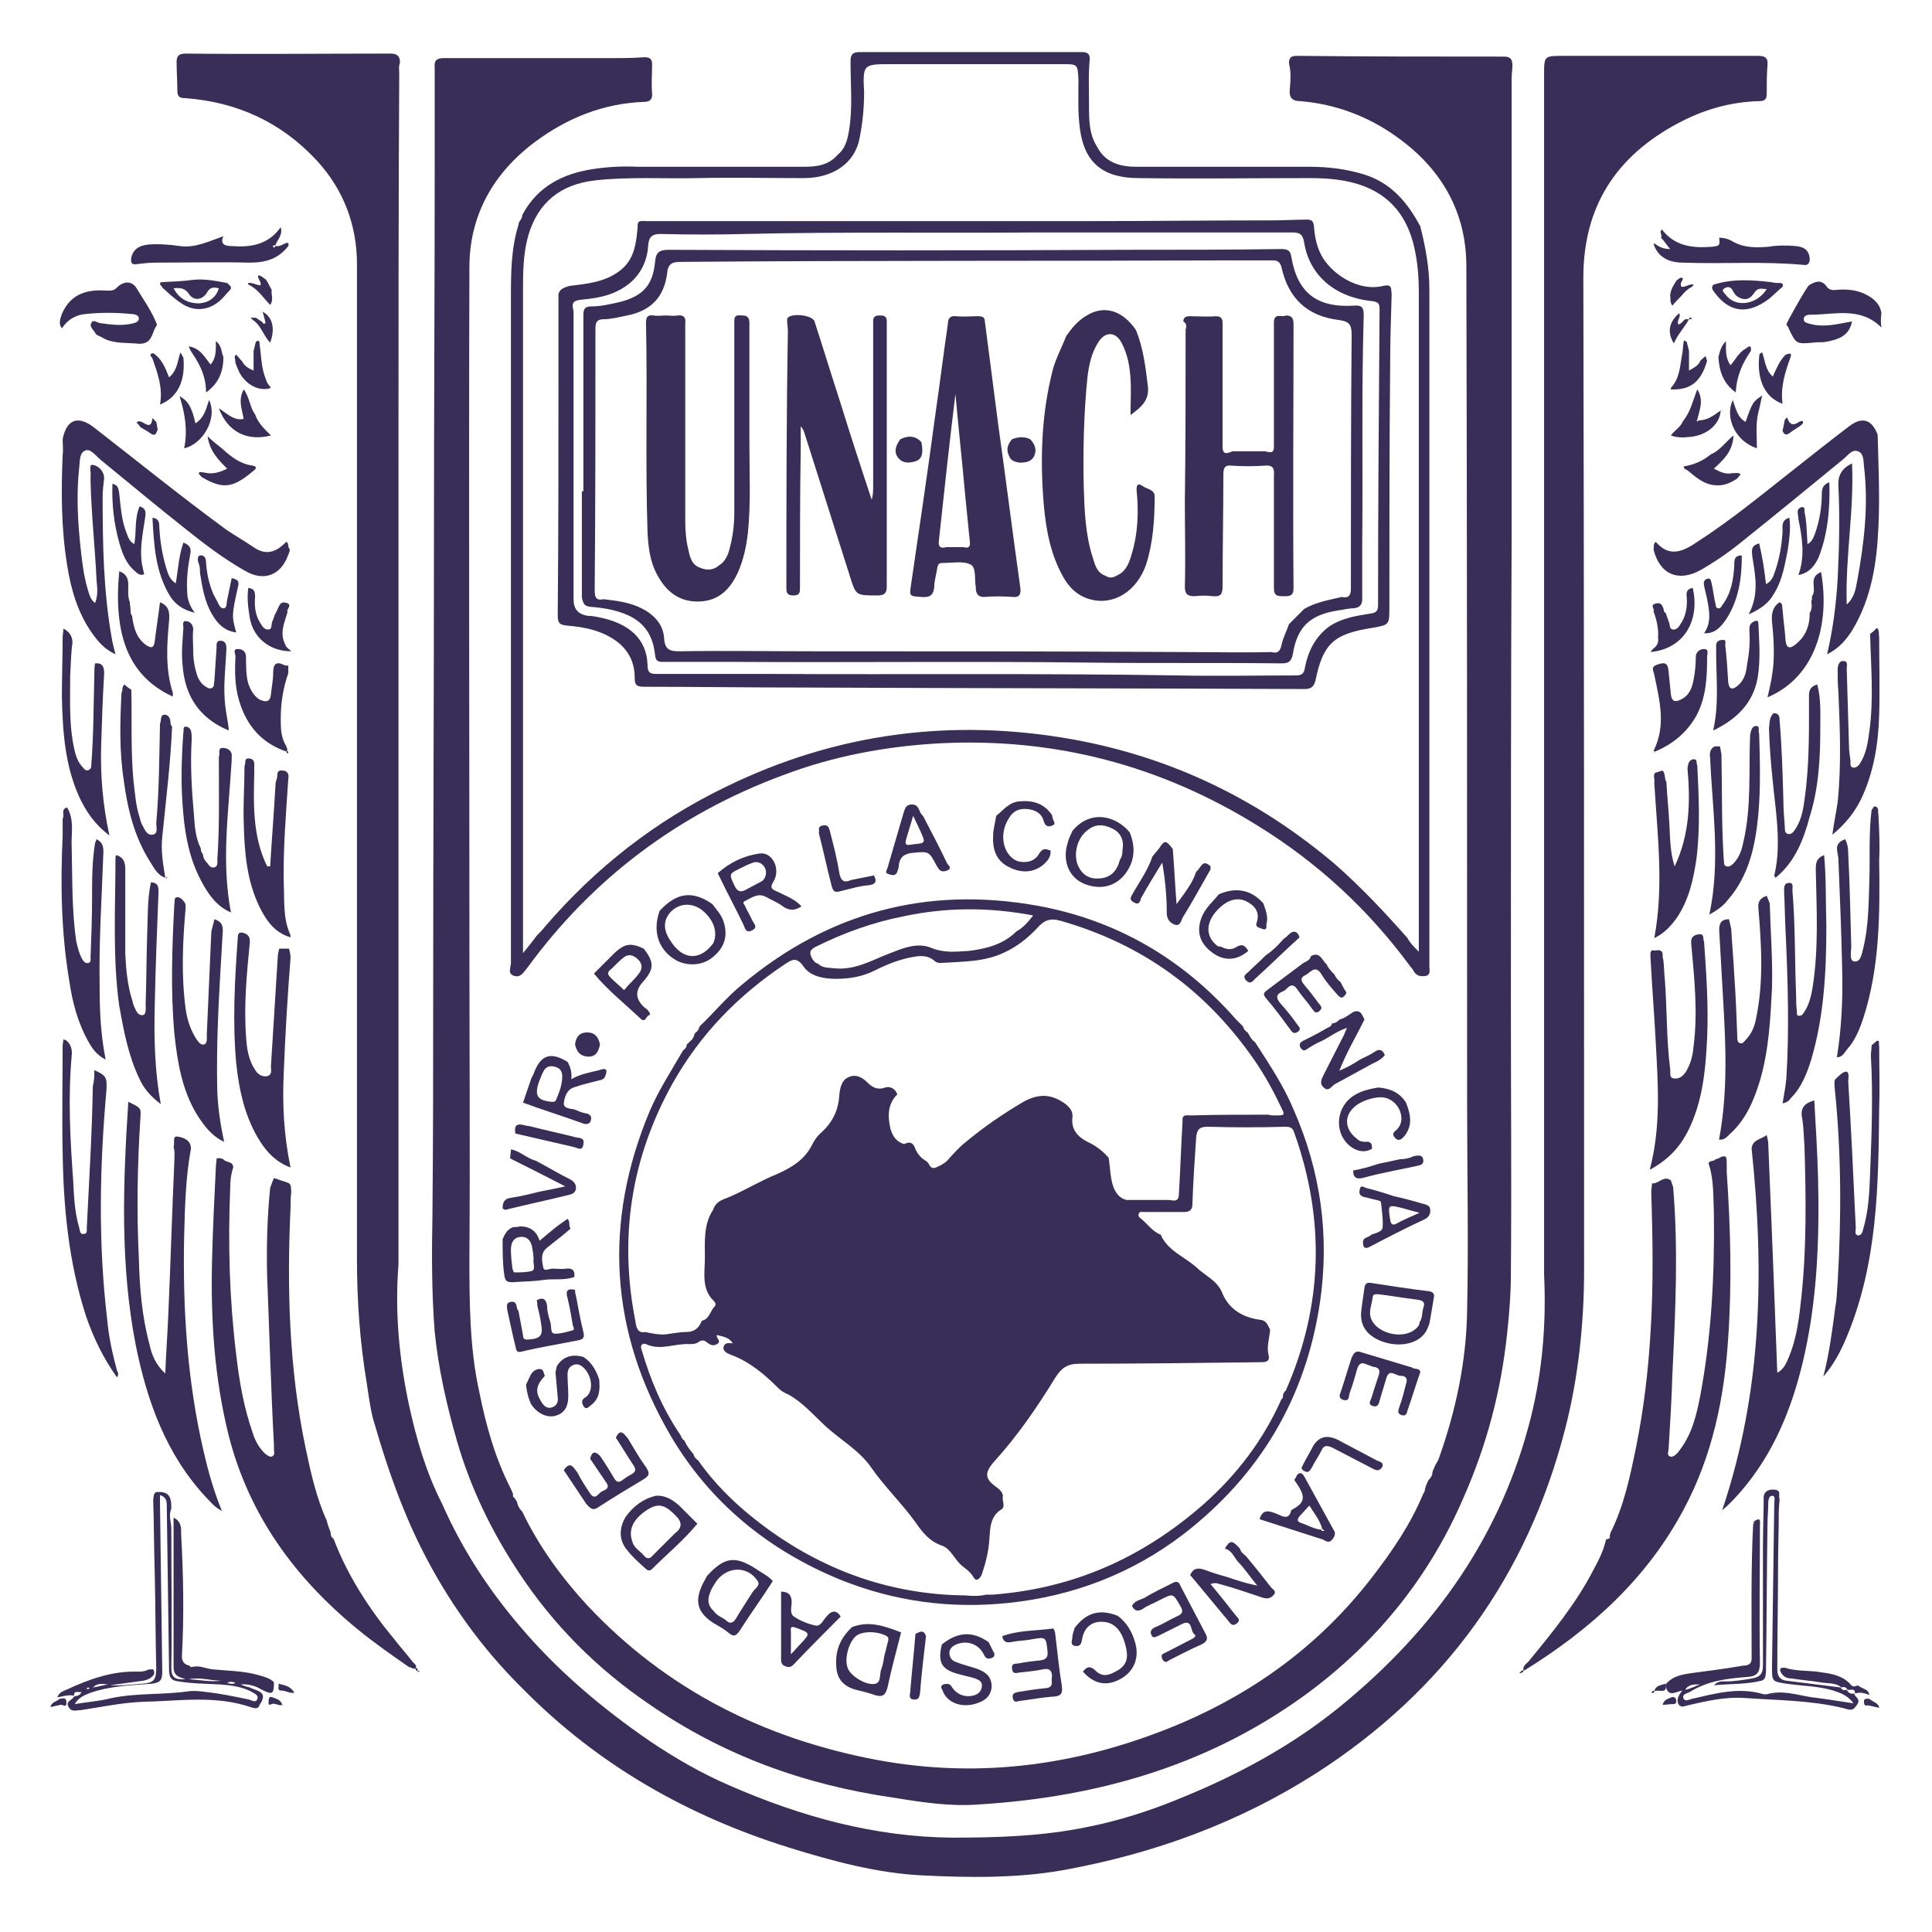 <?xml version="1.0" encoding="utf-8"?>
<!-- Generator: Adobe Illustrator 23.0.5, SVG Export Plug-In . SVG Version: 6.00 Build 0)  -->
<svg version="1.1" id="Capa_1" xmlns="http://www.w3.org/2000/svg" xmlns:xlink="http://www.w3.org/1999/xlink" x="0px" y="0px"
	 viewBox="0 0 256 256" style="enable-background:new 0 0 256 256;" xml:space="preserve">
<style type="text/css">
	.st0{fill:#382E58;}
</style>
<path class="st0" d="M209.9,168.3c0-43.8,0-87.7-0.1-131.5c0-9.4,4.3-16.1,12.6-20.5c3.4-1.8,6.9-2.8,10.7-2.9c0.8,0,1-0.3,1-1
	c0-1.3,0-2.5,0.1-3.8c0.1-1.1-0.5-1.2-1.4-1.2c-8.5,0-17.1,0-25.6,0c-2.6,0-2.6,0-2.6,2.5c0,52.5,0,105.1,0,157.6c0,0.5,0,0.9,0,1.4
	c0.3,6.3-0.2,12.6-1.7,18.7c-3.9,15.8-12.8,28.3-25.3,38.5c-6.5,5.3-13.8,9.2-21.5,12.3c-3.9,1.6-8,2.9-12.1,3.7
	c-5.8,1.2-11.8,1.4-17.8,1.4c-10.4-0.1-20.1-2.8-29.5-6.9c-3.7-1.6-7.2-3.6-10.6-5.9c-6.4-4.4-12.2-9.3-17.2-15.2
	c-4.2-4.9-7.7-10.3-10.3-16.2l0,0c-2.1-4.1-3.4-8.5-4.4-13.1c-1.3-6.1-1.9-12.3-1.4-18.6c0-0.3,0-0.6,0-0.9c0-20,0-40.1,0-60.1
	c0-14.9,0-29.8,0-44.7c0-17.4,0-34.8,0.1-52.2c0-0.4-0.1-0.9,0.1-1.4c0-0.9-0.4-1.2-1.3-1.2c-9,0-18,0.1-27,0
	c-0.9,0-1.3,0.2-1.3,1.1c0,1.3,0.1,2.5,0.1,3.8c0,0.8,0.3,1,1,1c6.9,0.5,12.8,3.2,17.5,8.3c3.5,3.8,5.3,8.5,5.3,13.7
	c0,43.9,0,87.9,0,131.9c0,5.5,0.4,11,1.3,16.4c0.3,1.9,0.5,3.8,1.1,5.6c1.6,5.5,3.5,11,6.1,16.2c3.5,7,8,13.3,13.6,18.8
	c9.9,10,21.7,16.7,35.1,20.9c5.8,1.8,11.7,3.4,17.7,3.7c6.2,0.3,12.5,0.4,18.7-0.7c12.1-2.2,23.3-6.3,33.6-12.9
	c16.9-10.9,27.9-26.1,32.9-45.6C209.1,182.7,209.9,175.5,209.9,168.3L209.9,168.3z"/>
<path class="st0" d="M60.6,191.1c1.8,6.2,4.6,11.9,8.1,17.2c4.6,7,10.4,12.8,17.3,17.5c9.8,6.8,20.6,10.7,32.4,12.4
	c3.7,0.6,7.5,1.2,11.3,0.9c16.2-1,31.2-5.4,44.3-15.3c8.8-6.7,15.5-15.1,19.9-25.3c3.1-7,5-14.2,5.8-21.8c0.3-2.7,0.5-5.4,0.5-8
	c0.1-11.8,0-23.6,0-35.4c0-20.8,0-41.6,0.1-62.4c0-20.2,0-40.4,0-60.6c0-0.5,0.1-1.1,0.1-1.6c0-0.8-0.2-1.2-1.1-1.2
	c-9.1,0-18.2,0-27.4-0.1c-0.8,0-1.1,0.2-1.1,1c0.3,1.2,0.2,2.3,0.1,3.5c-0.1,1.1,0.4,1.5,1.4,1.5c4.8,0.4,9.2,2.1,13,4.9
	c5.8,4.2,9,9.9,9,17c0.1,36.9,0.1,73.9,0.1,110.8c0,9.2,0.2,18.4,0,27.6c-0.1,6.7-1.5,13.3-3.8,19.7c-0.1,0.2-0.2,0.4-0.4,0.7
	c-0.1,0.3-0.3,0.6-0.4,1c0,0.4-0.2,0.7-0.5,1c-0.2,0.4-0.4,0.8-0.5,1.3c0,0.2-0.1,0.4-0.2,0.5c-1.7,4.1-4.1,7.6-6.8,11.1
	c-6.7,8.7-15.2,15-25.2,19.3c-13,5.5-26.4,7.5-40.4,4.9c-14.9-2.8-27.9-9.3-38.4-20.5c-3.4-3.7-6.4-7.8-8.6-12.4
	c-0.4-0.4-0.6-0.8-0.7-1.3c-0.1-0.2-0.2-0.3-0.3-0.5l0,0c-0.2-0.1-0.3-0.3-0.2-0.5c-0.1-0.2-0.2-0.5-0.3-0.7
	c-2.1-4.1-3.3-8.4-4.2-12.9c-1.3-5.9-1.3-12-1.3-18c0.1-14,0-28,0-42c0-29.7-0.1-59.3,0-89c0-6.9,3.2-12.5,8.7-16.6
	c4.3-3.2,9.1-5.1,14.4-5.3c0.8,0,1.2-0.3,1.1-1.2c-0.1-1.2,0-2.4,0-3.5c0.1-1-0.3-1.3-1.3-1.2c-1.3,0.1-2.7,0.1-4,0.1
	c-7.4,0-14.9,0-22.3,0c-0.9,0-1.3,0.3-1.2,1.2c0,2.6,0,5.3,0,7.9c0,1.8,0,3.6,0,5.4c0,16.6-0.1,33.2-0.1,49.8
	c0,19.5-0.1,39-0.1,58.5c0,10.2,0,20.4-0.1,30.6c-0.1,5.1-0.1,10.2,0.3,15.4C58.1,181.4,59.2,186.3,60.6,191.1L60.6,191.1z"/>
<polygon class="st0" points="90.3,190.1 90.3,190.1 90.3,190.1 "/>
<path class="st0" d="M174.9,172.6c1.3-8.9,0.1-17.4-3.5-25.6c-1.3-3.1-3.1-5.8-4.9-8.6c-0.1-0.1-0.1-0.2-0.2-0.3
	c-0.4-0.3-0.6-0.6-0.8-1c-0.1-0.1-0.1-0.2-0.2-0.3c-0.3-0.2-0.5-0.4-0.6-0.8c-0.3-0.3-0.6-0.6-0.9-0.9c-7.1-8.1-15.9-13.2-26.4-15.1
	c-14.6-2.6-27.6,0.9-39,10.4c-2.1,1.7-3.8,3.8-5.7,5.6l0,0c-0.1,0.3-0.2,0.6-0.5,0.8c-0.1,0.1-0.2,0.2-0.2,0.3
	c-0.1,0.6-0.6,0.9-1,1.3l0,0c0,0.3-0.2,0.6-0.5,0.8c-1.5,2.6-3.2,5.2-4.4,8c-6.2,14.8-5.3,29.3,2.8,43.1c5.2,8.8,12.9,15.1,22.4,19
	c7.2,2.9,14.6,3.9,22.3,3.1c8.6-0.9,16.4-3.9,23.2-9.1C166.9,195.5,173,185.3,174.9,172.6L174.9,172.6z M108,125.5
	c3.8-1.9,7.7-3.3,11.8-4.1c5.7-1.2,11.3-1.2,17.1-0.1c-0.7,0.9-1.3,1.6-2.2,2.1l0,0c-1.7,1.7-3.9,2.3-6.3,2.6
	c-1.7,0.1-3.3,0.3-5-0.4c-1.9-0.8-3.9,0.1-5.7,0.8c-2.3,0.9-4.5,2.2-7.2,1.9c-0.7-0.1-1.5,0-2.1-0.6c-0.4-0.1-0.6-0.4-0.8-0.7
	C107.2,126.2,107.3,125.9,108,125.5L108,125.5z M84.2,175.1c-2.2-11.1-0.6-21.6,4.9-31.5c3.7-6.6,8.8-11.8,15-15.9
	c0.9-0.6,1.5-0.9,2.4,0.4c0.9,1.3,2.7,1.6,4.3,1.6c1.8,0,3.5-0.3,5.1-1.1c1.6-0.8,3.3-1.5,5.1-1.8c1-0.2,2-0.2,2.8,0.5
	c0.2,0.2,0.5,0.3,0.8,0.3c2.9-0.2,5.8-0.1,8.5-1.4c1.7-0.8,3.1-1.9,4.4-3.3c0.8-0.9,1.6-1.3,3-0.9c10.9,3.1,19.4,9.3,25.8,18.6
	c1.3,1.9,2.4,3.9,3.4,6c0.6,1.2,0.6,1.2-0.8,1.2c-0.3,0-0.5,0-0.8-0.1c-3.4,0-6.9,0-10.3,0.1c-0.5,0-1.2-0.2-1.1,0.7
	c-0.2,3.3-0.3,6.6-0.5,9.9c-0.1,1-0.9,0.6-1.4,0.6h-5.5c-1-0.2-1.5-1-1.8-1.8c-0.4-1.2-0.4-2.6-0.6-3.8c-0.8-0.9-1.7-1.6-2.8-2.1
	c-1.2-0.6-2.2-1.6-2-3.2c0.1-0.8-0.3-1.3-0.9-1.8c-1.9-1.4-3.6-1.4-5.6-0.3c-2.7,1.6-5.2,3.3-7.6,5.3c-0.9,0.7-1.7,1.6-2.5,2.5
	c-0.4,0.4-1,0.7-1.5,0.9c-0.8,0.3-0.8-0.5-1.2-0.8c-0.7-0.4-1.3-1-1.6-1.9c-0.3-0.7-0.8-0.7-1.4-0.4c-1-0.3-1.5-1-1.8-2
	c-0.4-1.7-0.4-3.3,0.9-4.6c-0.3-0.8-1-1.1-1.6-0.9c-1.1,0.4-1.8-0.1-2.4-0.7c-0.8-0.8-1.7-1.1-2.6-0.6c-0.8,0.4-1,1.4-1.1,2.4
	c-0.1,1.9-0.9,3.5-2.3,4.8c-0.6,0.5-1,1.1-1.3,1.7c-1,2-2.7,3-4.7,3.9c-2,0.8-3.8,1.9-5.8,2.8c-1,0.5-2.2,0.6-2.6,1.9
	c-1.3,1.9-1.1,4.3-1.1,6.4c0,1.9-0.5,4.1,1.2,5.7c0.2,0.2,0.3,0.5,0.1,0.7c-0.6,0.6-0.7,1.7-1.7,1.9c-0.4,1-1,1.5-2.1,1.5
	c-0.9,0-1.8,0.2-2.6,0.3c-0.8,0.1-1.9-0.1-2.8-0.3C84.5,176.7,84.3,175.9,84.2,175.1L84.2,175.1z M131.5,211.3c-0.3,0-0.5,0-0.8,0
	c-0.9,0.2-1.8,0.2-2.8,0.1c-9.6-0.1-18.2-3.1-25.9-8.6c-3.6-2.6-6.9-5.6-9.5-9.3c-0.3-0.2-0.5-0.4-0.6-0.8c-0.5-0.6-0.9-1.1-1.2-1.8
	c-0.3-0.2-0.4-0.4-0.5-0.7c-2.4-3.5-4-7.3-5.2-11.4c-0.2-0.5,0.1-0.9,0.6-0.7c1.9,0.9,3.8-0.1,5.7,0c0.5,0,0.9,0,1.3-0.3
	c0.4-0.3,0.8-0.2,1.1,0.1c0.4,0.3,0.8,0.5,1.3,0.2c0.7-0.4-0.2-0.8,0-1.2c0.8,0.2,1.6,0.3,2.1,1.1c-0.4,0-1-0.2-1.2,0.4
	c-0.2,0.6,0.4,0.9,0.9,1.1c2.5,0.9,4.5,2.6,6.4,4.5c0.3,0.3,0.8,0.6,1.3,0.8c1.8,1,3.2,2.6,4.7,4c2,1.9,4.6,3.3,6.2,5.6
	c1.8,2.6,4.1,4.8,5.9,7.3c0.9,1.3,1.8,2.5,3.5,3.1c1.2,0.4,1.7,1.9,2.7,2.7c0.5,0.4,1.1,0.8,1.5,1.5c0.4,0.7,0.9,0.1,1.1-0.4
	c0.5-1.5,0.9-3,1-4.7c0.1-1.4,0.1-3,1.6-3.9c0.6-0.4,0-1.2,0.2-1.8c-0.1-0.5-0.4-0.8-0.8-1.1c-1.6-1.1-1.7-1.9-0.4-3.4
	c3.1-3.4,5.7-7.2,8.1-11.1c0.8-1.3,1.6-1.9,3.2-1.9c8,0,15.9-0.1,23.9-0.2c0.7,0,1.4,0,1.2-0.9c-0.3-1.2,0.1-2.2,0.2-3.4
	c-0.3-0.6-0.5-1.2-1.2-1.3c-2.4-0.3-4.3-1.4-5.2-3.7c-0.7-1.6-2.3-2.2-3.4-3.3c-1.6-1.4-3.8-2.2-4.7-4.3c-1.1-0.4-1.8-1.5-2.7-2.2
	c-0.2-0.1-0.3-0.3-0.2-0.6c0.1-0.3,0.4-0.2,0.7-0.2c1.7,0,3.4,0,5.2,0c0.8,0,1.2-0.2,1.2-1.1c0.1-2.9,0.3-5.9,0.5-8.8
	c0.1-1,0.4-1.4,1.5-1.4c3.4,0.1,6.9,0.1,10.3,0c0.6,0,1,0.1,1.2,0.8c4.1,11.5,3.8,22.9-1.1,34.1c0,0.1-0.1,0.1-0.2,0.2
	c-0.1,0.2-0.2,0.4-0.2,0.5c0,0.2,0,0.4-0.2,0.5c-2.4,5.4-5.9,10-10.3,13.9C151.3,206.5,142.1,210.5,131.5,211.3L131.5,211.3z"/>
<polygon class="st0" points="90.4,139.1 90.4,139.1 90.4,139.1 "/>
<path class="st0" d="M78.6,22.4c-4,0.6-7.4,2.3-9.4,6.1c0,0.4-0.2,0.6-0.4,0.9c0,0.1-0.1,0.2-0.1,0.4c-1,3.2-1,6.5-1,9.8
	c0,29.3,0,58.7,0,88c0,0.6-0.5,1.4,0.4,1.7c0.9,0.3,1.3-0.5,1.8-1.1c8.7-11.9,20.1-20.4,33.9-25.5c6.6-2.5,13.5-3.8,20.6-4.2
	c15.3-0.8,29.4,2.9,42.4,11c7.9,4.9,14.6,11.1,20.1,18.6c0.2,0.2,0.4,0.5,0.5,0.7c0.4,0.6,1,0.6,1.6,0.5c0.6-0.2,0.4-0.8,0.4-1.2
	c0-8.4,0-16.9,0-25.3c0-21.5,0-43,0-64.5c0-2.8-0.5-5.5-1.2-8.3c-1.7-3.2-3.9-5.8-7.5-6.9c-2.3-0.7-4.7-1-7.1-1c-7.7,0-15.3,0-23,0
	c-2.1,0-4.1-0.5-5.2-2.6l0,0c-1.1-1.7-1.1-3.6-1.1-5.6c0-2-0.1-4.1,0.1-6.1c0-1-0.8-0.9-1.4-0.9c-9.7,0-19.3,0-29,0
	c-0.9,0-1.3,0.2-1.3,1.2c0,3.1,0.3,6.2-0.2,9.2c-0.2,1.2-0.5,2.4-1.5,3.2c-1.2,1.4-2.8,1.6-4.5,1.6c-7.3,0-14.7,0-22,0
	C82.6,22,80.5,22.1,78.6,22.4L78.6,22.4z M92.4,23.6c4.7-0.1,9.4,0,14.1,0c3.9,0,6.8-2,7.4-5.3c0.4-2,0.6-4,0.6-6.1
	c-0.2-3.7-0.1-3.7,3.6-3.7c7.6,0,15.1,0,22.7,0c2,0,2,0,2.1,2.1c0,2.2-0.1,4.3,0.2,6.5c0.6,4.5,3.1,6.5,7.8,6.5c7.5,0.1,15,0,22.6,0
	c2.5,0,5,0.2,7.3,1.1c4.1,1.6,6.1,4.9,6.8,9.1c0.3,1.6,0.4,3.3,0.4,4.9c0,28.5,0,56.9,0,85.3v2.1c-0.7-0.7-1.2-1.2-1.5-1.8
	c-3-3.4-6.1-6.7-9.5-9.7c-10.1-8.6-21.6-14.2-34.7-16.6c-16.1-2.9-31.5-0.9-46.2,6.3c-9.3,4.5-17.2,10.7-23.9,18.5
	c-0.3,0.4-0.7,0.8-1.1,1.2l0,0c-0.5,0.7-1,1.3-1.8,2.3v-1.7c0-28.6,0-57.2,0-85.8c0-2.6,0-5.1,0.7-7.6c1.3-4.4,4.3-6.8,8.9-7.3
	C83.4,23.4,87.9,23.7,92.4,23.6L92.4,23.6z"/>
<path class="st0" d="M223.1,200c3.8-7.1,5.4-14.8,5.9-22.8c0.5-7.3,0.3-14.6-0.2-21.9c0-0.4,0-0.8,0-1.1c0-0.3,0-0.6-0.1-0.9
	c-0.5-0.3-0.9,0.3-1.4,0.3l0,0c-0.1,0.4-1.2,0-0.8,0.9c0.6,2,0.5,4.1,0.6,6.2c0.1,8.1-0.3,16.2-1.8,24.2c-0.5,2.6-1.1,5.1-2.7,7.2
	c-0.1,0.1-0.2,0.3-0.3,0.4c-0.3,0.3-0.6,0.6-1,0.5c-0.5-0.2-0.2-0.7-0.2-1c0.2-3.3,0.4-6.6,0.5-9.9c0.4-8.3,0.8-16.5,0.1-24.8
	c-0.1-0.3-0.2-0.6-0.3-0.9c-1-0.7-1.6,0.5-2.5,0.4c0,0.4-0.1,0.8-0.1,1.2c0.2,6.2,0.3,12.4-0.1,18.6c-0.3,5.1-0.9,10.1-1.9,15.1
	c-0.8,3.9-1.6,7.8-3.4,11.4c0,0.1-0.1,0.3-0.1,0.4c0.1,0.4-0.2,0.4-0.5,0.5c-0.3,1.4-0.9,2.6-1.6,3.9c-2.3,4.5-5.5,8.4-8.7,12.3
	c-0.3,0.3-0.8,0.6-0.6,1.2c-0.3-0.2-0.4,0.2-0.6,0.3c0.2,0,0.4,0,0.6-0.3C210.8,215.9,218.2,209.2,223.1,200L223.1,200z"/>
<path class="st0" d="M230.7,197.6c4.3-5,6.7-10.9,8.2-17.2c1.9-8,2.2-16.2,2-24.4c-0.1-3.4-0.3-6.8-0.5-10.2c-1.3,0.4-1.9,1-1.6,2.4
	c0.2,1.2,0.2,2.4,0.3,3.6c0.2,6.7,0.3,13.4-0.4,20c-0.3,2.8-0.6,5.5-1.7,8.1c-0.3,0.7-0.6,1.5-1.5,2c-0.2-5.4-0.4-10.5-0.6-15.7
	c-0.2-4.9-0.4-9.8-0.6-14.7l0,0c0-0.3-0.1-0.6-0.2-1.1c-0.8,0.6-1.9,0.6-2,1.8c1.7,16.2,1.4,32.2-3.9,47.9
	C229.1,199.4,229.9,198.5,230.7,197.6L230.7,197.6z"/>
<path class="st0" d="M27.3,198.4c0.6,0.6,1.1,1.3,2.1,1.8c-1.1-2.7-1.8-5.2-2.4-7.8c-2.2-9.4-2.8-19-2.6-28.6
	c0.1-3.9,0.2-7.8,0.9-11.6c0-1.2-1.1-1.5-1.8-1.6c-0.7-0.1-0.3,0.9-0.5,1.4c0.2,0.6,0.1,1.3,0.1,1.9c-0.3,6.8-0.5,13.5-0.8,20.3
	c-0.1,2.5-0.3,5.1-0.4,7.8c-1.3-1.2-1.8-2.5-2.1-3.9c-1-3.7-1.3-7.5-1.4-11.3c-0.3-6.2-0.2-12.4,0.2-18.6c0.1-1.4,0.1-1.4-1.6-2.2
	c-0.7,10.8-1.1,21.6,1,32.3C19.5,185.7,22,192.7,27.3,198.4L27.3,198.4z"/>
<path class="st0" d="M245,56.5c-2.5,1.9-4.9,3.8-7.3,5.7c-4.2,3.3-8.3,6.7-12.8,9.6c-1.9,1.3-3.7,2.1-5.5,0c-0.4,0.3-0.2,0.7-0.3,1
	c0.8,3.3,3.3,4.4,6.3,2.7c1.9-1.1,3.8-2.4,5.5-3.8c4.5-3.6,9-7.3,13.4-10.9c0.6-0.5,1.1-1.3,1.9-1c0.8,0.3,0.7,1.3,0.8,2.1
	c0.6,5.1,0,10.1-0.9,15c-0.2,1-0.3,2.2-1.4,3.2c-0.2-6.4,1-12.5,0.7-18.7c-1.4,0.7-1.9,1.6-1.8,3.1c0.2,4.1,0.1,8.1-0.1,12.2
	c-0.2,3.3-0.6,6.6-1.4,10c1.6-0.8,2.6-2,3.4-3.3c2.5-4.2,3.2-8.9,3.4-13.6c0.2-4.1,0-8.1-0.1-12.2l0,0C248,55.5,246.7,55.2,245,56.5
	L245,56.5z"/>
<path class="st0" d="M38,71.8c-0.2,0.1-0.3,0.2-0.5,0.4c-1.2,1.1-2.5,1.3-3.9,0.3c-1.2-0.8-2.4-1.5-3.6-2.3
	c-6-4.4-11.8-9.1-17.6-13.6c-2.1-1.6-3.6-1-4.1,1.6c0,0.7,0.1,1.4,0,2.1C8.1,65.2,8.1,70,8.9,74.9c0.5,3.2,1.4,6.3,3.3,9
	c0.8,1.1,1.6,2.1,3.1,2.8c-0.2-0.8-0.4-1.5-0.5-2.2c-1.1-6.2-1.2-12.4-1.2-18.7c0-0.8,0.1-1.6,0.2-2.4c0-1-0.8-1.7-1.5-1.8
	c-0.6-0.1-0.2,1-0.3,1.5c0,0.2,0,0.4,0,0.6c0.1,4.5,0.6,8.9,0.8,13.3c0.1,0.9,0.2,1.9-0.2,2.9c-0.7-0.5-0.8-1.3-1-1.9
	c-0.5-1.7-0.7-3.4-0.9-5.2c-0.4-3.6-0.6-7.3-0.2-10.9c0.1-0.8,0-1.9,0.8-2.2c0.7-0.3,1.4,0.7,2,1.2c3.8,3.1,7.5,6.2,11.3,9.2
	c2.5,2,5,3.9,7.8,5.5c2.5,1.5,4.8,0.7,5.8-2.1c0.1-0.2,0.2-0.5,0.2-0.7l0,0C38.1,72.5,38.3,72.1,38,71.8L38,71.8z"/>
<path class="st0" d="M34.3,224.1c-0.4-0.2-0.8-0.3-1.2-0.5c-0.4-0.1-0.8-0.2-1.2-0.4c1-0.1,2,0.2,2.8,0.7c1.4,0.7,1.6,0.6,1.6-1
	c-0.5-0.5-1.2-0.7-1.9-0.9c-2-0.6-4.1-0.6-6.2-0.8c-1-0.1-1.8-0.6-2.8-0.3c-0.2,0-0.2-0.1-0.3-0.2c-0.6-0.1-1-0.5-1-1.2
	c0.3-5.4,0.2-10.8-0.1-16.2c0-0.2,0-0.3,0-0.5c0-0.8-0.3-1.4-1-1.7c0,6.6,0,13.2,0,19.8c0,1.1,0.6,1.3,1.6,1.6
	c-1.4,0.1-1.9-0.2-1.9-1.5c0.1-6.1,0-12.3,0-18.4c0-0.9-0.4-1.8,0-2.7c0-0.4,0-0.8-0.1-1.2c-0.2-0.8-0.8-1-1.5-1
	c-0.8-0.1-0.7,0.5-0.8,1c0.1,3.2,0.1,6.4,0.2,9.6c0.1,4.2,0.1,8.5,0.2,12.7c0,1.6-0.3,2-1.9,2.1c-1.4,0.1-2.8,0.3-4.2,0.2
	c1.5-0.2,3-0.4,4.4-0.6c0.4-0.1,0.8-0.2,1.1-0.5c0.3-0.2,0.4-0.5,0.3-0.8c-0.1-0.4-0.5-0.1-0.7-0.2c-0.5,0.3-1,0.3-1.5,0.3
	c-3.3-0.1-6.4,1-9.4,2.4c-0.5,0.2-1,0.4-1.2,1c0.7-0.1,1.5-0.4,2.2-0.2c0-0.8,0.6-0.4,1-0.5c-0.2,0.5-0.6,0.5-1,0.6
	c-0.2,0.5-1.2,0.6-0.7,1.4c0.4,0.7,1,0.4,1.6,0.4c2.7-0.4,5.5-1,8.2-1.1c4.8-0.1,9.6-0.9,14.3,0.7c0.4,0.1,1,0.4,1.2-0.3
	C35.1,224.9,34.9,224.4,34.3,224.1L34.3,224.1z M31.2,223c-0.4,0.2-0.7,0.1-1.1,0C30.4,222.8,30.8,222.8,31.2,223z M29.3,222.7
	c-1.4,0.2-2.7-0.1-4.3-0.2C26.6,222.2,27.9,222.7,29.3,222.7z M14.3,223.2c-0.7,0.1-1.3,0.3-2,0.4C12.9,223,13.6,223.1,14.3,223.2z
	 M11.5,223.7c0,0,0.1-0.1,0.2-0.1c0.1,0,0.1,0.1,0.2,0.1c-0.1,0-0.1,0.1-0.2,0.1C11.6,223.9,11.5,223.8,11.5,223.7L11.5,223.7z
	 M34.1,225.1c-0.2,0.6-0.7,0.2-1.1,0.1c-1.9-0.4-3.8-0.8-5.7-1c-0.8-0.1-1.5-0.2-2.3-0.1c-3.4,0.5-6.8,0.2-10.2,0.9
	c-1.5,0.4-3.1,0.5-4.9,0.8c0.6-1,1.4-1.2,2.1-1.5c2.6-0.9,5.4-1,8.1-1.2c1.1-0.1,1.4-0.5,1.4-1.5c-0.1-7.5-0.2-14.9-0.3-22.4
	c0-0.3,0-0.7,0-1.1c0.9,0.3,0.9,0.9,0.9,1.5c0.1,7.2,0.2,14.4,0.3,21.6c0,1.1,0.3,1.5,1.3,1.6c1.8,0.3,3.7,0.3,5.5,0.4
	c1.4,0.1,2.8,0.3,4,0.9C33.7,224.4,34.3,224.6,34.1,225.1L34.1,225.1z"/>
<polygon class="st0" points="25.3,220.6 25.3,220.6 25.3,220.6 "/>
<path class="st0" d="M11.4,174.4c1,2.9,2.3,5.6,4.1,8.1c0.3-0.4,0.1-0.7,0-0.9c-0.6-2.2-1.1-4.5-1.3-6.8c-1.2-10.1-1-20.2-0.1-30.3
	c0.1-1.7,0-2-1.6-2.7l0,0c0,0.7,0,1.4-0.2,2.1c-0.1,6.3-0.5,12.6-0.8,18.8c0,0.3,0.1,0.8-0.4,0.8c-0.5,0.1-0.5-0.4-0.6-0.8
	c-0.6-2-0.7-4.1-0.8-6.2C9.3,151,9,145.4,9.5,139.9c0.1-0.8-0.1-1.6-0.8-2.1c-0.1,0-0.2,0-0.3-0.1c0,0.3-0.1,0.6-0.1,0.9
	c0,4.7-0.1,9.3,0,14C8.4,160,9.1,167.3,11.4,174.4L11.4,174.4z"/>
<path class="st0" d="M249,138.6c-0.1-0.3,0.1-0.7-0.2-0.7c-0.2,0-0.5,0.4-0.8,0.6c0,0.5-0.1,0.9-0.1,1.4c0.3,5.2,0.1,10.4-0.1,15.6
	c-0.1,2.5-0.2,4.9-0.9,7.3c-0.1,0.4-0.2,0.9-0.7,0.9c-0.5-0.1-0.3-0.6-0.3-1c-0.3-6.4-0.6-12.9-1-19.4c0-0.4,0.2-1.3-0.3-1.3
	c-0.4,0-1,0.6-1.4,1c-0.2,0.2-0.1,0.7-0.1,1.1c0.9,8.6,0.9,17.2,0.4,25.8c-0.1,1.1-0.1,2.2-0.3,3.2c-0.4,3.1-0.8,6.2-1.6,9.3
	c1.4-1.6,2.4-3.5,3.2-5.5c4-9.7,4.1-19.9,4.2-30.1C249.1,144,249,141.3,249,138.6L249,138.6L249,138.6z"/>
<path class="st0" d="M223.6,150c2-3.9,2.4-8.2,2.6-12.4c0.2-4.3-0.1-8.5-0.4-12.8c-0.2-0.4,0.1-1.1-0.7-1c-0.8,0.1-1.1,0.5-1,1.3
	c0.4,4.5,0.9,9,0.3,13.6c-0.1,1.2-0.4,2.3-1,3.3c-0.4,0.6-0.9,1-1.6,0.9s-0.4-0.8-0.5-1.3c-0.5-3.9-0.4-7.9-0.7-11.8
	c-0.1-0.9-0.1-1.8-0.2-2.6c-0.1-0.3-0.1-0.6-0.1-0.9c-0.3-0.7-0.9-0.2-1.4-0.4l0,0c-0.3,0.3-0.2,0.6-0.2,1c0.2,3.8,0.5,7.5,0.7,11.3
	c0.3,5.6,0.7,11.1-0.8,16.8C221,153.7,222.5,152.1,223.6,150L223.6,150z"/>
<path class="st0" d="M34.5,151.3c0.9,1.4,2.1,2.7,4,3.4c-0.9-4.3-1.1-8.4-0.9-12.6c0.2-5.1,0.5-10.1,0.9-15.2c0-0.4-0.1-0.8-0.2-1.2
	c-0.4,0-0.8,0-1.3,0l0,0c-0.1,0.4-0.2,0.8-0.2,1.2c-0.3,4.8-0.6,9.6-0.9,14.4c0,0.5,0.2,1.1-0.5,1.3c-0.6,0.1-1.2-0.2-1.5-0.7
	c-1-1.4-1.2-3-1.3-4.6c-0.3-4.2,0.1-8.3,0.5-12.4c0-0.5,0-0.9-0.6-1.2c-0.8-0.3-1-0.1-1,0.7c-0.4,5.5-0.7,11-0.2,16.5
	C31.7,144.6,32.5,148.2,34.5,151.3z"/>
<path class="st0" d="M243.9,223.6C243.9,223.6,243.9,223.6,243.9,223.6C243.9,223.6,243.9,223.6,243.9,223.6L243.9,223.6
	L243.9,223.6z"/>
<path class="st0" d="M245.7,224.4C245.7,224.4,245.7,224.4,245.7,224.4C245.7,224.4,245.7,224.4,245.7,224.4L245.7,224.4z"/>
<path class="st0" d="M245.7,224.4c-0.5,0.1-0.8-0.1-1-0.5c-0.3,0.1-0.6,0.1-0.8-0.3c-2.4-0.3-4.8-0.6-7.2-0.9
	c-0.9-0.1-1.2-0.7-1.2-1.5c0-4.4,0.1-8.9,0.1-13.4c0-2.5,0.1-5,0.1-7.6c0-0.5,0.1-1.1,0.1-1.6c-0.2-0.4,0.3-1.1-0.6-1.2
	c-0.7-0.1-1.4,0.1-1.5,0.9c0,2.1-0.1,4.3-0.1,6.5c0,5.3,0,10.6,0,15.9c0,1.1-0.4,1.5-1.4,1.7c-1.2,0.2-2.4,0.4-3.6,0.4
	c-0.4,0-0.9-0.1-1.5,0.5c2.3-0.2,4.3-0.1,6.3-0.6c0.6-0.2,0.5-0.6,0.6-1.1c0.1-6.6,0.1-13.1,0.2-19.6c0-0.9,0.1-1.8,0.1-2.8
	c0-0.4,0.1-1,0.5-1c0.5,0,0.3,0.6,0.3,0.9c-0.1,7.3-0.2,14.5-0.3,21.8c0,1.9,0,1.9,1.9,2.2c2.1,0.3,4.2,0.3,6.2,0.9
	c0.9,0.3,1.9,0.6,2.7,1.7c-2-0.3-3.8-0.6-5.5-0.8c-2-0.3-3.9-1-6-0.4c-0.1,0-0.3,0-0.4,0c-3.3-1-6.4-0.1-9.5,0.6
	c-0.4,0.1-0.9,0.4-1.1,0c-0.3-0.6,0.4-0.7,0.8-0.9c2.4-1.5,5-1.8,7.7-2c1.3-0.1,1.6-0.7,1.6-1.9c-0.1-6.1,0-12.1,0-18.1
	c0-0.5,0.2-1.3-0.8-0.6c0,0.1,0,0.3-0.1,0.4l0,0c-0.3,5.9-0.2,11.8-0.2,17.8c0,0.7-0.5,0.9-1.1,0.9c-2.3,0.4-4.6,0.7-6.9,1
	c-1.3,0.2-2.5,0.4-3.4,1.5c0.2,1.8,1.3,1,2.2,0.8c-0.1,0.2-0.3,0.4-0.4,0.6c-0.2,0.4-0.3,0.8-0.1,1.2c0.3,0.5,0.8,0.3,1.1,0.2
	c2.6-0.6,5.1-1.2,7.8-1c4.3,0.3,8.6,0.3,12.8,1.3c0.6,0.1,1.3,0.6,1.8-0.2C246.8,225.1,245.7,224.9,245.7,224.4L245.7,224.4z
	 M225.3,223.2c-0.7,0.2-1.3,0.6-2,0.7C223.8,223.1,224.6,223.2,225.3,223.2z"/>
<path class="st0" d="M244.7,223.8C244.7,223.8,244.7,223.8,244.7,223.8C244.7,223.9,244.7,223.9,244.7,223.8L244.7,223.8
	L244.7,223.8z"/>
<path class="st0" d="M248.9,107.9L248.9,107.9c-0.1-0.3,0.1-0.8-0.3-1c-0.4-0.2-0.4,0.3-0.6,0.4c-0.4,3.1-0.2,6.3-0.3,9.4
	c-0.1,3-0.1,6-0.8,8.9c-0.2,0.7-0.3,1.9-1.2,1.8c-0.7-0.1-0.4-1.3-0.4-2c-0.1-4.1-0.2-8.2-0.4-12.3c0-0.7-0.1-1.3-0.4-1.9
	c-1.7,0.6-0.9,1.7-0.9,2.7c0.2,4.9,0.4,9.8,0.5,14.7c0.1,3.9-0.1,7.7-0.7,11.5c0.7,0,1-0.6,1.3-1c1.1-1.2,1.7-2.7,2.2-4.2
	c2.2-6.8,2.2-13.9,2.1-20.9C249.1,112,249,109.9,248.9,107.9L248.9,107.9z"/>
<path class="st0" d="M9.2,130.1c0.4,2.7,1.1,5.4,2.5,7.9c0.5,0.9,1.1,1.8,2.3,2.4c-0.7-3.5-0.8-6.7-0.8-10
	c-0.1-5.8,0.3-11.7,0.5-17.5c0-0.7-0.1-1.3-0.9-1.7c-0.1,0.2-0.1,0.3-0.2,0.5c-0.4,2.4-0.4,4.8-0.4,7.2c0,2.6-0.1,5.3-0.2,7.9
	c0,0.3,0.1,0.7-0.3,0.8c-0.4,0.1-0.6-0.2-0.8-0.5c-0.4-0.7-0.6-1.5-0.8-2.4c-0.6-4.1-0.5-8.3-0.6-12.4c-0.1-1.8,0.4-3.6-0.6-5.3l0,0
	c-0.9,0.2-0.3,1-0.6,1.5c0,0.8,0,1.5,0,2.3C8,117.1,8.1,123.6,9.2,130.1L9.2,130.1z"/>
<path class="st0" d="M37.4,102.1c-0.8-0.1-0.6,0.6-0.7,1c-0.1,0.3-0.2,0.6-0.2,1c-0.2,3.6-0.5,7.2-0.7,10.7c-0.1,0-0.3,0-0.4,0
	c-2-4.1-1.8-8.4-1.7-12.8c-0.1-0.5,0.3-1.4-0.7-1.5c-0.7-0.1-0.4,0.7-0.6,1c0,2.6-0.2,5.1-0.1,7.7c0.1,3.8,0.4,7.5,2.1,11
	c0.9,1.8,2,3.4,4.1,4c0-0.2,0-0.3-0.1-0.5c-0.9-2.1-0.7-4.3-0.8-6.6c-0.1-4.6,0.3-9.3,0.6-13.9C38.3,102.7,38.2,102.1,37.4,102.1
	L37.4,102.1z"/>
<path class="st0" d="M222.2,121.6c1.6-2.4,2.2-5.1,2.6-7.9c0.5-4.1,0.3-8.2,0.1-12.3c-0.2-0.3,0.1-0.8-0.5-0.8
	c-0.7,0.1-0.7,0.7-0.8,1.2c0.4,4.4,0.3,8.8-1.7,13c-0.6-1.8-0.6-3.7-0.7-5.6c-0.1-1.9-0.3-3.8-0.4-5.6c-0.3-0.5-0.1-1.1-0.5-1.5
	c-0.3,0.1-0.7,0.2-1,0.3l0,0c-0.3,0.4,0,0.8-0.1,1.3c0.4,6.8,1.3,13.7,0,20.6C220.5,123.7,221.4,122.7,222.2,121.6L222.2,121.6z"/>
<path class="st0" d="M242.8,110.6c1.7-1.4,2.9-2.9,3.8-4.7c1.7-3.6,2.3-7.4,2.4-11.2c0.1-3.4,0-6.9,0-10.3l0,0
	c-0.1-0.4,0.1-0.8-0.3-1.2c-0.3,0.3-0.6,0.6-0.9,0.8c0.1,4.3,0.5,8.6-0.1,12.9c-0.2,1.5-0.4,2.9-1.2,4.2c-0.2,0.3-0.5,0.7-1,0.6
	c-0.4-0.1-0.3-0.6-0.3-0.9c-0.1-0.7-0.2-1.3-0.2-2c-0.1-3.4-0.2-6.8-0.3-10.2c0-0.4,0.2-1-0.4-1c-0.6-0.1-0.8,0.6-0.8,1.1
	c0,1,0,2,0.1,3c0.2,4.9,0.4,9.7-0.1,14.6C243.3,107.7,243,109,242.8,110.6L242.8,110.6z"/>
<path class="st0" d="M29.5,99.1c-0.7,0-0.3,0.8-0.5,1.2c0,0.1,0,0.2,0,0.3c0,4.4,0.1,8.9-0.2,13.3c0,0.3,0.1,0.8-0.3,1
	c-0.5,0.2-0.8-0.2-1-0.5c-0.3-0.3-0.6-0.7-0.6-1.2c-0.2-0.2-0.3-0.5-0.3-0.8c-0.7-1.4-0.8-2.9-0.9-4.4c-0.3-3.3-0.5-6.7-0.3-10
	c0-0.4,0-0.8-0.1-1.2c-0.1-0.3-0.5-0.6-0.8-0.5c-0.3,0.1-0.1,0.5-0.2,0.7c-0.2,2.7-0.3,5.4-0.2,8c0.2,4.1,0.6,8.1,2.6,11.8
	c0.9,1.7,2,3.3,3.9,4.1c-1.3-6.7-0.3-13.4,0.1-20.2c0-0.1,0-0.3,0-0.4C30.8,99.5,30.2,99.1,29.5,99.1L29.5,99.1z"/>
<path class="st0" d="M9.6,85.2c0-0.9-0.4-1.5-1.2-1.9c0,0.4-0.1,0.8-0.1,1.2c0,2.6-0.1,5.2-0.1,7.8c0.1,4.6,0.4,9.1,2.3,13.3
	c0.9,1.9,2,3.6,4,5.1c-0.9-4.1-1.2-8-1.1-11.8c0.1-3.2,0.2-6.4,0.4-9.6c0-0.8-0.1-1.5-1.2-1.4c-0.1,0.5-0.1,1-0.1,1.5
	c-0.1,4-0.1,8-0.4,11.9c0,0.3,0,0.5-0.3,0.7c-0.3,0.2-0.6,0-0.8-0.3c-0.5-0.5-0.8-1.1-1-1.8c-0.9-3.4-0.7-6.9-0.7-10.4
	C9.4,87.9,9.4,86.5,9.6,85.2L9.6,85.2z"/>
<path class="st0" d="M22.8,96.3c-0.1-0.2-0.2-0.3-0.2-0.4c0-0.6-0.2-1.2-0.8-1.2c-0.6,0-0.4,0.8-0.6,1.2c-0.1,4.4-0.1,8.8-0.5,13.2
	c0,0.5,0.3,1.4-0.5,1.5c-0.7,0.1-1-0.6-1.3-1.2c-0.2-0.3-0.3-0.7-0.4-1.1c-0.5-1.5-0.6-3.1-0.8-4.7c-0.4-4.1-0.2-8.1-0.3-12.2
	c-0.3-0.2-0.6-0.4-0.9-0.7c-0.4,0.3-0.2,0.8-0.4,1.1c-0.2,3.9-0.3,7.7,0.3,11.6c0.5,3.8,1.4,7.5,3.5,10.8c0.5,0.8,1,1.8,2,2.1l0,0
	c-0.3-1.8-0.6-3.6-0.4-5.4C22,105.9,22.6,101.1,22.8,96.3L22.8,96.3z"/>
<path class="st0" d="M8.2,43.5c0.8-1.2,1.9-1.8,3.2-1.9c2-0.2,3.9-0.2,5.9,0c0.4,0,1.1,0.1,1.1,0.6c0,0.5-0.6,0.6-1,0.7
	c-1.4,0.3-2.8,0.1-4.2-0.1c-0.4-0.1-0.9-0.5-1.1,0c-0.3,0.5,0.3,0.9,0.5,1.3c0.2,0.4,0.6,0.4,0.9,0.6c1.3,0.8,2.8,0.7,4.3,0.8
	c1.6,0.2,2.1-0.2,2.6-1.7c0.1-0.3,0.3-0.5,0.4-0.8c-0.7-1.8-1.8-3.3-2.7-4.8c-0.6-1-1.7-1-2.6-0.1c-0.5,0.5-0.9,0.4-1.5,0.4
	c-3-0.2-4.8,0.8-5.8,3.1C8,42.2,7.7,42.9,8.2,43.5z"/>
<polygon class="st0" points="20.7,43 20.7,43 20.7,43 "/>
<path class="st0" d="M249.3,41.5c-0.2-1.3-1.1-2-2.1-2.5c-1.2-0.6-2.5-0.7-3.8-0.6c-0.6,0.1-1.1,0-1.4-0.5c-0.7-0.9-1.5-0.6-2.3-0.1
	c-0.3,0.2-2.9,4.8-3,5.2c0.1,0.2,0.3,0.3,0.3,0.5c1,2.1,1,2.1,3.3,1.9c0.5-0.1,1.1,0,1.6-0.1c1.6-0.3,3.1-0.7,3.5-2.7
	c-0.2,0-0.4,0.1-0.6,0.1c-1.6,0.3-3.3,0.7-5,0.2c-0.4-0.1-0.8-0.2-0.8-0.6c0-0.5,0.5-0.6,0.9-0.6c3.2,0,6.6-1.1,9.4,1.7
	C249.2,42.8,249.2,42.2,249.3,41.5L249.3,41.5L249.3,41.5z"/>
<path class="st0" d="M18.1,35c0.8-0.1,1.7-0.2,2.5-0.2c4.2,0,8.3-0.1,12.5,0c2.1,0,3.8-0.5,5.1-2.2c0.1-0.3,0-0.5-0.3-0.4
	c-0.5,0.2-0.8,0.5-1.4,0.4c-0.1,0.2-0.3,0.3-0.3,0.1c-0.1-0.2,0.1-0.2,0.3-0.2c0.2-0.7,1-1.3,0.7-2.4c-1.7,2.4-4.1,2.7-6.6,2.5
	c-0.7,0-1.5-0.2-1-1.3c-2,0.7-3.8,1.6-5.8,1.3c-1.4-0.2-2.8-0.3-4.1-0.2c-1.1,0.1-2,0.5-2.3,1.7C17.3,34.8,17.4,35.1,18.1,35
	L18.1,35z"/>
<path class="st0" d="M229.6,32c-0.5-0.3-1.1-0.5-1.8-0.5c0.1,1,0.1,1.1-1,1.2c-2.6,0.2-4.9-0.1-6.6-2.3c-0.4,0.4,0.1,0.7-0.1,1.1
	c0.4,0.4,0.7,0.9,1.2,1.5c-0.9,0-1.5-0.3-2-0.7c-0.1,0-0.1,0-0.2,0c0.6,1.9,2.2,2.5,3.9,2.5c5.3,0.2,10.7-0.2,16,0.3
	c0.6,0.1,0.8-0.3,0.8-0.8l0,0c-0.1-1.3-0.9-1.6-1.9-1.7c-1.2-0.1-2.4-0.1-3.6,0.1C232.8,32.8,231.2,32.9,229.6,32L229.6,32z
	 M221.6,33.1L221.6,33.1L221.6,33.1L221.6,33.1z"/>
<path class="st0" d="M31.5,86c-0.7,0-0.3,0.6-0.3,1c-0.1,2-0.1,3.9,0.5,5.9c1,3.3,3,5.6,6.3,6.7c-0.1,0.2,0.1,0.2,0.2,0.2
	c0-0.1,0-0.3-0.2-0.3c0.2-0.3-0.1-0.5-0.1-0.7c-0.7-1.1-0.7-2.4-0.7-3.6c0-2,0.3-4,1-6c0-0.3,0-0.7,0-1c-0.2,0-0.4,0-0.6-0.1
	c-1-0.5-1.4-0.1-1.4,1c0,1-0.2,1.9-0.3,2.9c-0.1,1-0.6,1.1-1.5,0.7c-0.8-0.5-1.2-1.3-1.5-2.1c-0.3-1.1-0.3-2.3-0.3-3.5
	C32.6,86.2,32,86,31.5,86L31.5,86z"/>
<path class="st0" d="M160.4,114.8c-1.1-1.1-1.3,0.3-1.9,0.7c-0.5,1.6-1.6,2.9-2.6,4.3c-0.2-2.4-0.3-4.9-0.5-7.3
	c-0.9-1.2-1.1-1.2-1.8-0.1c-0.3,0.4-0.6,0.7-0.9,1.1c-0.6,1.8-1.7,3.3-2.6,4.9c-0.2,0.4-0.6,0.8,0.2,1.2c0.7,0.4,0.8-0.3,0.9-0.6
	c0.9-1.6,1.8-3.1,2.8-4.7c0.4,2.3,0.6,4.4,0.6,6.6c0,0.8,0.3,1.3,1,1.6c0.8,0.3,0.9-0.5,1.1-0.9c1.3-2.1,2.5-4.3,3.7-6.4l0,0
	C160.4,115.1,160.4,114.9,160.4,114.8L160.4,114.8z"/>
<path class="st0" d="M100.6,113.1c-2.1,0.3-3.9,1.2-5.5,2.6c0.1,0.2,0.2,0.4,0.3,0.6c1,2.1,2.1,4.1,3.1,6.2c0.2,0.4,0.3,1.2,1.1,0.8
	c0.9-0.4,0.3-0.9,0.1-1.3c-0.3-0.7-0.7-1.3-1-2c-0.1-0.2-0.4-0.4,0-0.6c0.8-0.4,1.7-1.1,2.7-0.6c0.7,0.4,1.5,0.7,2.2,1.2
	c0.9,0.7,1.7,0.7,2.6,0.1c-0.9-1-2.1-1.4-3.3-2c-0.7-0.3-0.9-0.5-0.4-1.3C103.5,115.1,102.3,112.8,100.6,113.1z M100.7,116.9
	c-0.6,0.3-1.1,0.6-1.7,0.9c-0.8,0.5-1.3,0.4-1.7-0.5c-0.7-1.5-0.7-1.5,0.7-2.2c0.6-0.3,1.2-0.6,1.8-0.8c0.9-0.3,1.7,0.5,1.7,1.3
	C101.5,116.2,101.2,116.7,100.7,116.9L100.7,116.9z"/>
<path class="st0" d="M75.2,140.7c-2.3-1.4-3.6-0.9-4.5,1.6c-0.1,0.2-0.2,0.4-0.3,0.6c-0.4,1.1-0.7,2.1-1.1,3.2
	c2.4,0.9,5,1.7,7.5,2.6c0.4,0.1,0.9,0.5,1.4,0c0.3-0.7,0.1-1.1-0.7-1.2c-0.5-0.1-0.9-0.3-1.4-0.5c-0.5-0.1-1.4-0.1-1.4-0.8
	c0.1-0.8,0.4-1.8,1.3-2.1c1.1-0.4,2.1-0.6,3.2-0.9c0.4-0.1,0.8-0.1,1-0.6c0.4-1,0-1.1-0.8-0.8c-1.2,0.3-2.5,0.5-3.7,1.2
	C75.8,142.1,75.6,141.4,75.2,140.7L75.2,140.7z M73.7,145.7c-0.1,0.3-0.3,0.3-0.6,0.3c-1.9-0.2-2.3-0.8-1.7-2.6
	c0.2-0.5,0.4-1.1,0.7-1.6c0.4-0.6,1-0.6,1.6-0.4c0.6,0.2,0.8,0.7,0.8,1.2C74.5,143.8,74.1,144.7,73.7,145.7L73.7,145.7z"/>
<path class="st0" d="M177.5,141.8c0.9-2.3,2.2-4.5,3.3-6.7c-0.3-0.6-0.5-1.4-1.5-1c-0.6,0.4-1.1,0.8-1.8,1c-0.3,0.3-0.6,0.5-1,0.5
	c-0.1,0.5-0.5,0.5-0.8,0.7c-1,0.6-2,1.1-3,1.6c-0.4,0.2-0.6,0.4-0.4,0.9c0.3,0.4,0.5,0.5,0.9,0.2c0.6-0.4,1.3-0.8,2-1.1
	c1-0.5,2-1.3,3.3-1.7c-0.2,0.4-0.3,0.6-0.4,0.9c-0.9,1.8-1.8,3.5-2.7,5.3c-0.3,0.6-0.6,1.2,0,1.7c0.6,0.6,1-0.1,1.4-0.4
	c1.5-0.8,2.9-1.6,4.4-2.4c0.8-0.5,1.7-0.7,2.3-1.5c-0.3-0.7-0.7-0.9-1.4-0.4c-0.6,0.4-1.3,0.7-1.9,1c-0.9,0.6-1.8,1.1-2.8,1.5
	c-0.1,0.1-0.1,0.1-0.1,0.1C177.4,141.9,177.4,141.9,177.5,141.8L177.5,141.8z"/>
<polygon class="st0" points="76,169.1 76,169.1 76,169.1 "/>
<path class="st0" d="M67.9,169.9c1.4-0.1,2.8-0.1,4.1-0.3c1.3-0.2,2.8,0.1,4.1-0.4c0.1-0.8-0.2-1.2-1.1-1.1c-0.6,0.1-1.2,0-1.8,0
	c-0.4,0-1.1,0.4-1.2-0.1c-0.2-0.9-0.4-1.9,0.4-2.6c1.1-0.9,2.2-1.7,3.2-2.6c-0.3-0.4,0-0.9-0.4-1.3c-0.7,0.5-1.3,0.9-1.9,1.4
	s-1.2,1-1.8,1.5c-0.4-1.3-1.3-1.9-2.6-1.9c-0.3,0.1-0.6,0.1-0.9,0.1c-0.8,0.3-1.1,0.9-1.4,1.6c0,1.6,0,3.1,0.2,4.6
	C66.9,169.7,67.1,169.9,67.9,169.9L67.9,169.9z M68.9,163.9c0.9-0.1,1.4,0.4,1.6,1.3c0.1,0.6,0.2,1.1,0.2,1.6
	c-0.1,0.6,0.3,1.4-0.2,1.6c-0.7,0.2-1.6,0.2-2.3,0.2c-0.2,0-0.2-0.3-0.3-0.5c-0.1-0.8-0.2-1.7-0.2-2.5
	C67.7,164.6,68.1,164,68.9,163.9L68.9,163.9z"/>
<path class="st0" d="M162,210c1.8,0.5,3.5,1.1,5.3,1.7c0.6,0.2,1.1,0.1,1.5-0.4c0.4-0.5-0.2-0.7-0.4-1c-1.1-1.4-2.2-2.8-3.3-4.1l0,0
	l-0.1-0.1c-0.3-0.2-0.6-0.5-0.7-0.9c-1-1.1-1.3-1.2-2,0c0.9,0.2,1.2,1.1,1.7,1.7c0.9,0.9,1.6,2,2.6,3.2c-1.5-0.3-2.7-0.7-3.9-1.1
	c-1-0.3-2.1-0.6-3.1-1c-0.9-0.3-1.5-0.2-1.9,0.7c1.7,2,3.3,4,5,6c0.3,0.4,0.6,0.9,1.2,0.4s0-0.8-0.2-1.1c-1.1-1.4-2.2-2.8-3.3-4.1
	C161.1,209.6,161.5,209.9,162,210L162,210z"/>
<path class="st0" d="M113.4,223.9c0.8,0.2,1.7,0.4,2.5,0.7c1,0.3,1.4,0.1,1.7-1c0.5-2.4,1.2-4.9,1.8-7.3l0,0
	c-2.1-0.8-4.2-1.6-6.5-0.7c-1.4,1.3-2.2,2.9-2.1,4.9C110.8,222.3,111.6,223.4,113.4,223.9L113.4,223.9z M113.4,216.8
	c0.8-0.7,2.9-0.7,4.1,0c0.3,0.2,0.2,0.4,0.2,0.6c-0.2,0.6-0.3,1.3-0.5,1.9c-0.1,0.6-0.2,1.3-0.4,1.8c-0.3,0.7,0,1.8-0.8,2
	c-1.1,0.3-3.1-0.9-3.6-1.9C111.8,220,112.4,217.7,113.4,216.8L113.4,216.8z"/>
<path class="st0" d="M93.7,208.8c-0.2,0.4-0.4,0.7-0.6,1.1c-1.1,2.3-0.7,3.8,1.5,5.2c0.7,0.4,1.4,0.8,2,1.3c0.6,0.5,0.9,0.4,1.4-0.3
	c1.4-2.2,3-4.4,4.4-6.6l0,0c-0.6-0.7-1.5-1.1-2.2-1.6C97.4,206.1,96,206.3,93.7,208.8L93.7,208.8z M100.4,209.5
	c0.4,0.6-0.4,1-0.7,1.5c-0.7,1.1-1.5,2.3-2.2,3.5c-0.4,0.6-0.8,0.7-1.3,0.2c-0.5-0.4-1.2-0.6-1.6-1.2c-0.8-0.7-0.9-1.5-0.5-2.5
	c0.2-0.6,0.6-1.1,0.9-1.6C96.5,207.5,99.1,207.5,100.4,209.5L100.4,209.5z"/>
<path class="st0" d="M189.4,171.1c-2.6-0.3-5.1-0.7-7.7-1.1c-0.6-0.1-0.8,0.1-0.9,0.6c-0.1,0.9-0.3,1.9-0.4,2.9
	c-0.3,2,0.6,3.4,2.6,4.2c2.3,0.9,4.9,0.4,5.9-1.2c0.2-0.3,0.4-0.8,0.5-1.1c0.2-1.1,0.4-2.3,0.6-3.5l0,0
	C190.1,171.5,189.9,171.2,189.4,171.1L189.4,171.1z M188.6,173.3c-0.2,0.6-0.1,1.4-0.5,1.9c0,0.5-0.4,0.8-0.8,1.1
	c-1.6,1.1-4.6,0.4-5.5-1.3c-0.6-1.1,0-2.1,0.1-3.2c0.1-0.4,0.5-0.3,0.8-0.3c1.7,0.2,3.3,0.5,5,0.7
	C188.5,172.3,188.9,172.5,188.6,173.3L188.6,173.3z"/>
<path class="st0" d="M85.6,207.9c0.3,0.3,0.6,0.2,0.8,0c2-2,4.2-3.8,6-6c-0.8-0.8-1.6-1.6-2.4-2.4c-0.9-0.8-1.9-1.4-3.1-1.3
	c-1.7,0.4-3,1.4-4,2.8c-0.9,1.5-0.9,3.1,0.2,4.4C83.8,206.3,84.7,207.1,85.6,207.9L85.6,207.9z M85.7,200.1c1.4-0.9,2.2-0.8,3.5,0.4
	c0.1,0.1,0.2,0.2,0.4,0.4c0.8,0.8,0.8,1.6-0.2,2.3c-1,1-1.9,1.9-2.9,2.9c-0.4,0.5-0.8,0.5-1.2,0c-0.5-0.6-1.3-1-1.5-1.8
	C83.2,202.7,83.9,201.3,85.7,200.1L85.7,200.1z"/>
<path class="st0" d="M68.3,178.4c0.1,0.4,0.1,0.9,0.8,0.7c2.5-0.6,5-1,7.5-1.5c0.6-0.1,0.9-0.3,0.7-1.1c-0.4-1.6-0.7-3.3-1-4.9
	c-0.1-0.2-0.1-0.5-0.1-0.7c-1-0.2-1.3,0.1-1,1.1c0.3,1.2,0.5,2.4,0.7,3.6c0.1,0.3,0.3,0.6-0.1,0.7c-0.8,0.2-1.7,0.5-2.4,0.4
	c-0.5-0.1-0.3-1-0.5-1.6c-0.2-0.6-0.4-1.3-0.4-2c-0.1-0.9-0.5-1.3-1.4-0.8c0.1,0.2,0.1,0.5,0.1,0.7c0.2,0.8,0.4,1.6,0.5,2.4
	c0.3,1.6-0.1,2-1.8,2.1c-0.5,0-0.6-0.2-0.6-0.6c-0.2-1.1-0.4-2.1-0.6-3.2c-0.1-0.1-0.2-0.3-0.2-0.4c-0.1-0.4-0.1-0.9-0.8-0.8
	c-0.7,0.1-0.5,0.6-0.5,1C67.6,175.3,67.9,176.8,68.3,178.4L68.3,178.4z"/>
<path class="st0" d="M142.1,110.1c-0.2,0.5-0.5,1-0.6,1.5c-0.8,2.4,0.1,4.8,2.4,5.6c2.5,0.9,4.8-0.1,5.9-2.6
	c0.6-1.4,0.5-2.8-0.1-4.3C147.9,108.1,144.5,107.2,142.1,110.1L142.1,110.1z M148.4,113.9c-0.4,1.6-1.3,2.4-2.7,2.5
	c-1.3,0.1-2.3-0.4-2.9-1.8c-0.6-1.6,0-3.6,1.3-4.6c1-0.8,2-0.8,3.1-0.3c1,0.4,1.6,1.2,1.6,2.3C148.7,112.7,148.8,113.4,148.4,113.9
	L148.4,113.9z"/>
<path class="st0" d="M87.4,120.7c-1,2.8-0.1,5.3,2.3,6.6c1.6,0.8,3.6,0.6,4.9-0.6c1.5-1.3,1.9-2.9,1.2-4.8c-0.3-0.8-0.9-1.4-1.4-2.1
	l0,0C91.8,118,89.7,118.2,87.4,120.7L87.4,120.7z M94.5,125c-1.8,2.4-4.1,2.2-5.7-0.4l0,0c-1-1.5-0.9-2.8,0.2-3.9
	c1.1-1,2.6-1.1,3.9-0.2C94.5,121.7,95.2,123.5,94.5,125L94.5,125z"/>
<path class="st0" d="M138.5,223.7c-1.2,0.1-2.4,0.3-3.6,0.5c-0.5,0.1-0.8,0.2-0.7,0.8c0.1,0.6,0.5,0.5,0.8,0.4
	c1.6-0.2,3.1-0.5,4.7-0.6c1-0.1,1.1-0.5,1-1.4c-0.4-2.4-0.6-4.7-0.9-7.1l0,0c-0.1-0.2-0.1-0.6-0.4-0.5c-2.2,0.3-4.4,0.2-6.6,1
	c0.1,0.6,0.4,0.9,1.1,0.8c0.9-0.2,1.9-0.2,2.9-0.4c1.8-0.3,1.8-0.3,2,1.6c0.1,0.8-0.2,1.1-0.9,1.2c-1,0.1-1.9,0.2-2.9,0.4
	c-0.4,0.1-1-0.1-0.9,0.7c0.1,0.9,0.7,0.5,1.2,0.5c0.9-0.1,1.9-0.2,2.9-0.4c0.9-0.2,1.2,0.2,1.2,1
	C139.2,222.7,139.8,223.6,138.5,223.7L138.5,223.7z"/>
<path class="st0" d="M177.6,130.1L177.6,130.1c-0.4-0.3-0.6-0.6-0.8-1v0c-0.4-0.4-0.8-0.8-1-1.3c-0.6-0.5-0.9-1.8-2.1-1.1
	c-0.1,0.5-0.6,0.7-1,0.9c-1.6,1.2-3.2,2.4-4.8,3.6c-0.4,0.3-0.6,0.5-0.2,1c1.2,1.4,2.3,2.9,3.4,4.4c0.3,0.4,0.6,0.3,0.9,0.1
	c0.4-0.3,0.2-0.6,0-0.8c-0.7-1-1.4-1.9-2.3-2.9c-0.6-0.7-0.7-1.2,0.2-1.6c0.3-0.1,0.5-0.3,0.7-0.5c0.5-0.5,0.9-0.4,1.3,0.2
	c0.6,0.9,1.3,1.6,1.9,2.5c0.3,0.3,0.4,0.8,1,0.4c0.6-0.5,0.1-0.8-0.1-1.1c-0.6-0.8-1.1-1.5-1.8-2.3c-0.4-0.5-0.8-1,0.1-1.4
	c0.7-0.4,1.3-1.4,2.1-0.1c0.6,1,1.4,1.9,2.2,2.8c0.3,0.3,0.5,0.4,0.8,0.1c0.3-0.3,0.4-0.5,0.1-0.8
	C177.9,130.7,177.8,130.4,177.6,130.1L177.6,130.1L177.6,130.1L177.6,130.1z"/>
<path class="st0" d="M73.6,187.6c1.1-0.3,1.7-1.1,1.7-2.6c0-1-0.1-1.9-0.1-2.9c0-0.5,0.2-1,0.7-1.2c0.6-0.3,1.1,0,1.5,0.4
	c1.1,1.1,1.3,3.2,0.1,3.9c-0.5,0.3-0.4,0.7-0.2,1.1c0.4,0.6,0.7,0.1,1-0.1c1.2-0.9,1.2-2.1,1.1-3.4c-0.4-1.2-1-2.3-2.1-3
	c-1.4-0.4-2.7-0.1-3.5,1.2l0,0c-0.1,0.3-0.1,0.5-0.2,0.8c0.1,1.1,0.2,2.2,0.3,3.3c0.1,0.6-0.1,1.2-0.8,1.4c-0.7,0.2-1.1-0.3-1.4-0.8
	c-0.8-1.3-0.7-2.1,0.5-3.4c-0.2-0.3-0.1-0.9-0.7-0.9c-0.5,0-0.9,0.3-1.2,0.8c-0.2,0.4-0.4,0.9-0.6,1.3c0.1,0.9,0.3,1.8,0.7,2.6
	C71.2,187.3,72.5,187.9,73.6,187.6L73.6,187.6z"/>
<path class="st0" d="M185.4,186.5c-0.1,0.4-0.3,0.8,0.3,1c0.6,0.2,0.7-0.2,0.8-0.6c0.6-1.7,1.1-3.4,1.7-5.1
	c-0.1-0.6-0.8-0.3-1.1-0.6c-2.3-0.7-4.7-1.4-7-2.1c-0.6-0.1-0.8,0.4-1,0.8c-0.5,1.5-0.9,2.9-1.4,4.4c-0.1,0.4-0.5,0.9,0.3,1.2
	c0.8,0.2,0.7-0.4,0.8-0.8c0.4-1.1,0.7-2.1,1-3.2c0.2-0.7,0.5-1.1,1.3-0.7c0.3,0.1,0.6,0.2,0.8,0.3c1,0.1,1,0.6,0.7,1.4
	c-0.3,0.9-0.6,1.8-0.9,2.8c-0.1,0.3-0.5,0.8,0.2,1c0.6,0.2,0.8-0.2,0.9-0.7c0.3-1,0.6-2,0.9-3c0.4-1.3,1.2-0.3,1.9-0.3
	c0.6,0,1,0.3,0.7,1.1C186.1,184.2,185.8,185.4,185.4,186.5L185.4,186.5z"/>
<path class="st0" d="M79.3,199.7c2-1.3,4-2.5,6-3.7c0.8-0.5,0.8-0.8,0.3-1.6c-0.9-1.2-1.6-2.5-2.4-3.8c-0.5-0.6-1-1.4-1.6-0.1
	c0.8,1.2,1.5,2.4,2.3,3.6c0.4,0.6,0.4,0.9-0.3,1.3c-0.4,0.2-0.7,0.4-1.1,0.7c-0.5,0.4-0.8,0.3-1.1-0.2c-0.6-1-1.2-2-1.9-3
	c-0.7-0.7-1.1-0.5-1.3,0.4c0.7,1,1.4,2.1,2.1,3.1c0.6,0.8-0.1,1-0.5,1.2c-0.5,0.2-0.9,1.3-1.6,0.3c-0.6-0.9-1.2-1.8-1.7-2.8
	c-0.5-0.6-0.9-1.6-1.8-0.3c1,1.5,2,3,3,4.5C78.4,200.1,78.7,200.1,79.3,199.7L79.3,199.7z"/>
<path class="st0" d="M157.7,217.3c-1,0.5-2.1,1.1-3.1,1.6c-0.3,0.2-0.9,0.2-0.6,0.9c0.4,0.8,0.8,0.2,1.1,0.1c1.4-0.7,2.7-1.4,4.1-2
	c0.8-0.4,0.9-0.8,0.5-1.5c-1.1-2.1-2.2-4.2-3.3-6.3l0,0c-0.2-0.6-0.6-0.6-1.1-0.3c-1.2,0.6-2.5,1.2-3.6,1.9
	c-0.6,0.3-1.4,0.4-1.7,1.1c0.3,0.6,0.7,0.8,1.4,0.4c0.7-0.5,1.6-0.8,2.3-1.2c1.8-0.9,1.7-0.9,2.7,0.8c0.5,0.8,0.2,1.1-0.5,1.4
	c-0.9,0.4-1.8,1-2.8,1.4c-0.5,0.2-0.8,0.6-0.5,1.1c0.2,0.5,0.7,0.1,1,0c1-0.5,2-1,3-1.5c1.4-0.7,1.1,0.8,1.6,1.3
	C158.7,216.8,158.1,217.1,157.7,217.3L157.7,217.3z"/>
<path class="st0" d="M126.7,217.9c1.4-0.6,3-0.1,3.7,1.4c0.3,0.6,0.6,0.5,1,0.4c0.5-0.2,0.4-0.6,0.2-0.9c-0.2-0.4-0.4-0.8-0.6-1.2
	l0,0c-2.1-1.5-4.1-1.4-6.2,0.3c-0.6,2.5,0,3.4,2.5,4c0.7,0.2,1.3,0.3,1.9,0.5c0.5,0.2,1,0.4,0.9,1.1c-0.1,0.6-0.4,0.9-0.9,1.1
	c-1.2,0.4-2.4,0-3.1-1.1c-0.3-0.5-0.7-0.4-1.1-0.3c-0.5,0.2-0.2,0.6-0.1,0.8c0.5,1.5,2.3,2.3,4.2,1.8c1.5-0.4,2.2-1.1,2.3-2.3
	c0-1.2-0.6-1.9-2-2.4c-0.9-0.3-1.8-0.5-2.8-0.9c-0.5-0.2-0.8-0.6-0.8-1.2C125.8,218.5,126.2,218.1,126.7,217.9L126.7,217.9z"/>
<path class="st0" d="M103.5,210.9c0,2.9,0,5.7,0,8.6c0,0.5-0.1,1.1,0.6,1.3c0.7,0.3,1-0.2,1.4-0.6c1.9-2,3.9-4,5.9-6l0,0
	c-0.5-0.8-1.1-0.9-1.8-0.1c-0.5,0.5-0.8,1.4-1.5,1.3c-1-0.2-2-0.6-2.9-1.2c-0.6-0.4-0.3-1.3-0.3-1.9
	C104.9,211.3,104.4,210.9,103.5,210.9z M105.5,215.7c1.9,0.7,1.9,0.7,0.6,2.1c-0.4,0.4-0.8,0.9-1.3,1.4l0,0c0-1.2,0-2.1,0-3.1
	C104.7,215.5,105,215.5,105.5,215.7z"/>
<path class="st0" d="M81.4,126.3c-0.9,0.9-1.8,1.8-2.7,2.7c1.8,2.2,4.1,4,6.2,6c0.7,0.6,0.7-0.5,1.2-0.5c0.1-0.3-0.2-0.5-0.3-0.7
	c-0.1-0.1-0.3-0.2-0.4-0.3c-1.2-1.1-1.3-2.2-0.2-3.4c1.5-1.7,1.5-2.6,0.1-4.4l0,0C83.6,124.9,82.8,125,81.4,126.3L81.4,126.3z
	 M84.8,128.8c-0.6,0.9-1.4,1.5-2.1,2.4c-0.7-0.7-1.4-1.2-2-1.9c-0.4-0.6,0.3-0.8,0.6-1.2c0.4-0.4,0.8-0.8,1.3-1.2
	c0.6-0.5,1.2-0.4,1.8,0.1C85,127.5,85.2,128.1,84.8,128.8L84.8,128.8z"/>
<path class="st0" d="M136.1,107.2c1,0.1,1.9,0.5,2.2,1.6c0.2,0.7,0.6,0.8,1.1,0.6c0.6-0.2,0.2-0.6,0.1-0.9c0-0.2-0.1-0.3-0.1-0.5
	l0,0c-1.1-1.6-2.6-2-4.5-1.8c-1.3,0.2-2,1.2-2.9,1.9c-0.1,0.8-0.4,1.7-0.4,2.6c-0.1,1.7,0.3,3.2,1.9,4.1c1.5,0.8,3.1,1,4.6-0.1
	c0.6-0.5,1.2-1.1,1.1-2c-0.6-0.2-1-0.4-1.5,0.4c-0.6,1.1-1.8,1.3-2.9,1c-1.9-0.8-2.5-3.6-1.1-5.7C134.2,107.5,135,107.1,136.1,107.2
	L136.1,107.2z"/>
<path class="st0" d="M176.6,203.9c0.3-0.4,0.4-0.8,0.1-1.2c-1.3-2.4-2.6-4.7-3.9-7.1c-0.3-0.5-0.6-0.5-0.9-0.2l0,0
	c-0.1,0.2-0.2,0.4-0.4,0.7c0.2,0.3,0.4,0.6,0.6,0.9c0.9,1.5,0.7,2.2-1,3.1c-0.3,1.4-1.2,0.8-1.9,0.5c-1-0.4-1.9-0.7-2.3,0.7
	c2.8,0.9,5.6,1.8,8.4,2.7C175.8,204.3,176.2,204.5,176.6,203.9L176.6,203.9z M175.1,202.7L175.1,202.7c-1-0.1-1.8-0.6-2.7-0.9
	c-0.6-0.2-0.5-0.5-0.2-0.9c0.4-0.4,0.8-0.9,1.3-1.4c0.6,1,1.4,1.9,1.7,3.1c0.1,0.1,0.2,0.1,0.3,0.2
	C175.3,202.9,175.1,202.9,175.1,202.7L175.1,202.7z"/>
<path class="st0" d="M147.6,221.6c-0.9,0.5-1.7,0.5-2.4-0.2c-0.7-0.7-1.2-0.6-1.7,0.1c1.5,1.7,3.2,2,5.1,0.9c1.7-1,2.4-2.8,1.8-4.8
	c-0.4-1.4-1.1-2.6-2.3-3.5l0,0c-2.3-0.9-4.1-0.5-5.7,1.6c-0.1,0.4-0.3,0.8-0.3,1.2c0,0.4-0.4,1.1,0.4,1.2c0.7,0.1,0.8-0.4,0.9-1
	c0.3-1.5,1.3-2.3,2.8-2.2c1.5,0.1,2.5,1.2,3,3.4C149.6,220,149.1,220.9,147.6,221.6L147.6,221.6z"/>
<path class="st0" d="M118.9,115.5c0.1-0.3,0.2-0.6,0.2-0.8c0.1-1.2,0.8-1.6,1.9-1.7c2.1-0.2,2.1-0.2,3.1,1.7
	c0.1,0.1,0.1,0.2,0.2,0.3c0.3,0.6,0.9,0.5,1.3,0.3c0.6-0.3,0-0.7-0.1-0.9c-1-2.1-2.1-4.2-3.2-6.3l0,0c-0.6-0.4-0.4-1.6-1.6-1.5
	c-0.8,0.1-0.8,0.7-1,1.2c-0.7,2.4-1.4,4.8-2.1,7.2c-0.1,0.3-0.4,0.7,0.1,0.8C118.2,116,118.7,116.1,118.9,115.5L118.9,115.5z
	 M120.1,111.1c0.3-1,0.6-2,0.9-3l0,0c0.3,0.6,0.6,1.3,0.9,1.9c0.8,1.8,0.8,1.7-1.1,1.9C119.9,112.1,119.9,111.8,120.1,111.1
	L120.1,111.1z"/>
<path class="st0" d="M161.5,118.5c-0.8,1-1.8,1.8-2.3,3.1c-0.7,1.9-0.2,3.4,1.4,4.6c1.6,1.2,3.3,1.1,4.8-0.2c-0.4-0.7-0.8-1-1.6-0.5
	c-0.6,0.4-1.3,0.3-1.9,0c-0.2-0.1-0.3-0.1-0.5-0.1c-1.8-1.3-1.7-3.4,0.3-5.2c1.1-1,2.3-1.3,3.4-0.8c1.2,0.6,1.9,1.5,1.4,2.9
	c-0.2,0.6,0.4,0.6,0.8,0.8c0.6,0.2,0.5-0.3,0.5-0.6c0.3-1-0.1-1.9-0.4-2.8C165.8,117.9,163.8,117.5,161.5,118.5L161.5,118.5z"/>
<path class="st0" d="M182.6,144.1c-1.1,0.2-2.1,0.4-3.1,1c-2.4,1.4-2.8,4.8-0.8,6.6c1,0.9,2.2,1.1,3.1,0.5c0-0.6-0.1-1-0.9-0.9
	c-0.4,0-0.8-0.1-1.1-0.4c-1.7-1.3-1.8-3.2,0-4.5c0.9-0.6,1.9-0.9,2.9-1c1.2-0.1,2.3,0.6,2.8,1.8c0.4,1.1,0.2,2.1-0.8,2.8
	c0,0.1-0.1,0.3-0.1,0.4c0.5,0.9,1,0.8,1.6,0c1-1.4,0.7-2.8,0.1-4.3C185.5,144.8,184.2,144.2,182.6,144.1L182.6,144.1z"/>
<path class="st0" d="M188.9,159.6c-1.4-0.4-2.8-0.8-4.2-1.1c-1.2-0.4-2.5-0.8-3.7-1.1c-0.3-0.1-0.7-0.4-0.8,0.1
	c-0.1,0.4-0.2,0.9,0.5,1.1c0.6,0.1,1.1,0.3,1.7,0.4c0.3,0.1,0.6,0.1,0.6,0.4c0.1,1.1,0.3,2.2,0.2,3.3c-0.1,0.5-0.9,0.7-1.5,0.9
	c-0.3,0.4-1.1,0.3-1.1,1c0,0.9,0.4,0.9,1.1,0.5c2.3-1.2,4.6-2.4,7-3.5c0.6-0.3,0.9-0.7,0.8-1.4l0,0
	C189.5,159.9,189.2,159.7,188.9,159.6L188.9,159.6z M185.1,162.1c-0.5,0.3-0.8,0.2-0.9-0.5c-0.3-2-0.3-2,1.7-1.5
	c0.7,0.2,1.4,0.4,2.2,0.6l0,0C187,161.2,186,161.6,185.1,162.1z"/>
<path class="st0" d="M67.8,158.7c-0.9,0.1-1.2,0.5-1.2,1.4c0.1,0.1,0.2,0.2,0.4,0.2c2.8-0.7,5.7-1.3,8.5-2c0.4-0.1,0.7-0.3,0.8-0.7
	c0.1-0.6-0.2-1-0.7-1.3c-1.6-0.8-3.1-1.7-4.6-2.5c-1.2-0.3-2.1-1.3-3.3-1.5c0,0.4-0.1,0.8-0.1,1.2c2.4,1.2,4.8,2.4,7.3,3.7
	c-1.3,0.3-2.4,0.5-3.4,0.7C70.3,158.2,69.1,158.5,67.8,158.7L67.8,158.7z"/>
<path class="st0" d="M235.9,37.5c-0.4,0-0.8,0-1.1-0.1c-2.6-0.3-5.1-0.5-7.7,0.3c-0.3,0.2-0.3,0.5-0.1,0.8c2,2.9,4.5,3.3,7.4,1.1
	c0.6-0.5,1.2-1.1,1.8-1.6C236.3,37.7,236.2,37.5,235.9,37.5L235.9,37.5z M228.7,39.1c-0.2-0.3-0.7-0.6-0.2-0.9
	c0.3-0.2,0.8-0.3,1.1,0.3c0.2,0.4,0.4,0.7,0.8,0.9c0.7,0.4,1.4,0.3,1.9-0.4c0.6-0.8,0.6-0.8,1.8-0.7C232.8,40.4,230,40.8,228.7,39.1
	z"/>
<path class="st0" d="M30.1,37.5c-1.6-0.3-3.1-0.6-4.7-0.4c-1.4,0.2-2.7,0.2-4.1,0.3c-0.3,0.3,0.2,0.5,0.2,0.7c0.8,0.7,1.5,1.4,2.4,2
	c1.8,1.3,3.9,1.1,5.5-0.5c0.4-0.4,0.7-0.8,1.1-1.2C30.8,38,30.4,37.8,30.1,37.5L30.1,37.5z M26.4,40.2c-1.4,0-2.6-0.5-3.4-2
	c0.9-0.1,1.5,0,2,0.7c0.6,1,1.8,0.9,2.4-0.1c0.4-0.7,0.8-0.8,1.6-0.6C28.6,39.5,27.6,40.1,26.4,40.2z"/>
<polygon class="st0" points="220.7,81.1 220.7,81.1 220.7,81.1 "/>
<path class="st0" d="M219,86c-0.1,0.1-0.2,0.3-0.3,0.4c4.3-0.4,6.6-4,5.6-8.5c-0.7,0.1-0.9,0.5-0.8,1.2c0.1,1.3-0.1,2.6-0.9,3.7
	c-0.2,0.4-0.6,0.7-1,0.6c-0.4-0.1-0.3-0.5-0.4-0.8c-0.2-0.5-0.3-0.9-0.5-1.4c-0.3-0.1-0.2-0.4-0.3-0.6c-0.2-0.6-0.5-0.8-1.1-0.6
	c-0.7,0.2,0,0.7-0.2,1c0.4,1.1,0.7,2.3,0.6,3.5C219.8,85.1,219.6,85.6,219,86L219,86z"/>
<path class="st0" d="M38,79.9c-0.9-0.3-1,0.4-1.3,1c-0.1,0.2-0.2,0.4-0.3,0.6c-0.1,0.3-0.2,0.6-0.3,0.8c-0.2,0.4,0,1.1-0.5,1.1
	c-0.6,0.1-0.9-0.5-1.2-1c-0.6-1-0.7-2.2-0.6-3.3c0-0.7-0.1-1.1-0.9-1.2c-0.2,1.4,0,2.7,0.2,4c0.5,2.7,2.7,4.4,5.5,4.4l0,0
	c-0.3-0.3-0.7-0.5-0.8-0.9c-0.8-1.5-0.1-2.9,0.3-4.3C37.9,80.7,38.8,80.2,38,79.9L38,79.9z"/>
<path class="st0" d="M33.8,62.2c0.2-0.3,0.1-0.4-0.3-0.5c-1.6-0.2-2.8-1.1-4-2.2c-0.6-0.5-1.3-1-2-1.7c0.3,2,1.4,3.1,2.6,4.3
	c-1,0.5-2,0.8-3.1,0.5l0,0c-0.2,0-0.5-0.1-0.6,0c-0.2,0.2,0.2,0.4,0.3,0.6C29.6,64.9,30.9,64.7,33.8,62.2L33.8,62.2z"/>
<path class="st0" d="M229.7,57.7c-1.1,0.9-1.8,2-3,2.5l0,0c-1.1,0.9-2.3,1.4-3.6,1.6c0,0.4,0.4,0.4,0.6,0.6c1.1,0.9,2.1,1.8,3.6,1.9
	c1.1,0.1,2-0.3,2.9-0.9c0.1-0.2,0.5-0.5,0.4-0.6c-0.3-0.2-0.7-0.1-1.1-0.1c-0.9,0.2-1.6-0.2-2.4-0.6
	C228.4,60.9,229.6,59.8,229.7,57.7L229.7,57.7z"/>
<path class="st0" d="M183.2,194.3c0.1-0.6-0.4-0.6-0.8-0.8c-1.7-0.9-3.4-1.8-5.1-2.7c-1.4-0.7-2.5-0.5-3.3,0.8
	c-0.4,0.8-0.9,1.6-1.3,2.4c-0.1,0.3-0.5,0.6,0.1,0.9c0.5,0.3,0.7,0.1,1-0.4c0.4-0.8,0.9-1.5,1.3-2.3c0.3-0.7,0.7-0.7,1.4-0.4
	c1.7,0.9,3.5,1.8,5.2,2.7C182.4,194.9,182.8,195,183.2,194.3L183.2,194.3z"/>
<polygon class="st0" points="115.8,115.9 115.8,115.9 115.8,115.9 "/>
<path class="st0" d="M111.2,115.6c-0.3-1.9-0.8-3.8-1.3-5.7c-0.2-0.6-0.5-0.6-1-0.5c-0.6,0.2-0.3,0.6-0.4,1c0.6,2.3,1.1,4.7,1.7,7
	c0.2,0.7,0.4,0.9,1.1,0.7c1.3-0.3,2.5-0.7,3.8-0.8c1-0.1,1.1-0.6,0.7-1.3c-1,0.2-2,0.4-3,0.6C111.9,117,111.4,116.8,111.2,115.6
	L111.2,115.6z"/>
<path class="st0" d="M35.9,57.7c-0.8-0.8-1.7-1.6-2.1-2.8c-0.7-0.9-0.7-2.2-1.5-3.3c-0.8,1.4-0.2,2.7,0,4l0,0c0,0,0.1,0.1,0.2,0.1
	c0,0-0.1,0-0.1,0c0,0,0-0.1-0.1-0.2c-1.3,0.3-2.2-0.7-3.3-1.4C30.2,57.3,32.8,58.5,35.9,57.7z"/>
<path class="st0" d="M228,54.4L228,54.4C228,54.4,228.1,54.4,228,54.4C228.1,54.4,228,54.4,228,54.4L228,54.4L228,54.4L228,54.4
	L228,54.4C228,54.4,228,54.4,228,54.4C228,54.4,228,54.4,228,54.4z"/>
<path class="st0" d="M224.8,55.8c0,0,0.1-0.1,0.1-0.2c0.3-1.3,0.9-2.6,0-4c-0.6,1.5-0.9,3-1.9,4.2c-0.3,0.8-1.1,1.2-1.6,1.9
	c0.8,0.3,1.6,0.3,2.5,0.2c2.3-0.2,4-1.7,4.1-3.5c-0.9,0.6-1.7,1.3-2.9,1.3C225,55.8,224.9,55.9,224.8,55.8L224.8,55.8z"/>
<path class="st0" d="M233.5,46.7c-0.4,0.1-0.4,0.4-0.4,0.6c-0.3,3.1,0.8,5.4,3.1,6.2c-0.3-2.1,0.3-4.1,1-6c0.3-0.8,0-0.7-0.6-0.5
	l0,0c-0.8,0.8-1.2,1.8-1.7,2.9C233.9,49,233.9,47.8,233.5,46.7L233.5,46.7z"/>
<path class="st0" d="M20.3,46.8c-0.7,0.1-0.2,0.5-0.1,0.7c0.7,2,1.4,3.9,1,6.1c2.3-0.9,3.4-3.1,3.1-6.2l0,0
	c-0.1-0.2-0.2-0.4-0.4-0.7c-0.4,1.2-0.4,2.4-1.5,3.3C21.9,48.7,21.4,47.5,20.3,46.8L20.3,46.8z"/>
<path class="st0" d="M245.7,224.4C245.7,224.4,245.7,224.3,245.7,224.4C245.7,224.3,245.7,224.3,245.7,224.4L245.7,224.4
	L245.7,224.4z"/>
<path class="st0" d="M247.7,224.6c-0.1-0.8-0.9-0.8-1.4-1.2c-0.3-0.2-0.6,0.3-1-0.1c-1-1.2-2.4-1.5-3.9-1.7
	c-1.6-0.3-3.3-0.1-4.8-0.6c-0.8-0.1-0.9,0.2-0.5,0.8c0.3,0.4,0.7,0.6,1.2,0.6c1.3,0.2,2.6,0.3,3.8,0.5c1,0.2,2.1,0,2.9,0.7
	c0.3-0.1,0.6-0.1,0.8,0.3c0.4,0.1,1-0.3,1,0.5C246.4,224.2,247,224.3,247.7,224.6L247.7,224.6z"/>
<path class="st0" d="M244.7,223.9L244.7,223.9C244.7,223.9,244.7,223.9,244.7,223.9L244.7,223.9z"/>
<path class="st0" d="M243.9,223.6C243.9,223.6,243.9,223.6,243.9,223.6L243.9,223.6L243.9,223.6z"/>
<path class="st0" d="M227.7,47.3c0.1,1.8,0.6,3.5,2.3,4.7c0.1-2.2,0.9-3.9,2-5.5l0,0c0.1-0.9-0.3-0.6-0.7-0.3
	c-0.9,0.5-1.3,1.4-2,2.2c-0.7-1-0.6-2-0.6-3.2C228,45.9,227.9,46.6,227.7,47.3L227.7,47.3z"/>
<path class="st0" d="M29.6,47.3c-0.3-0.7-0.2-1.5-1-2.1c0,1.1,0.1,2.2-0.7,3.1c-0.8-1-1.4-2.2-2.9-2.4c0.2,0.5,0.4,0.8,0.6,1.1
	c1,1.5,1.7,3,1.7,5C29,50.8,29.6,49.2,29.6,47.3z"/>
<path class="st0" d="M32.1,47.9c-0.3-0.3-0.5-0.6-0.8-0.9c-0.1,0.1-0.1,0.1-0.2,0.2c0,0.3,0.1,0.6,0.1,0.9c0.3,0.8,0.6,1.6,1.2,2.2
	c1,1.1,2.4,1.5,3.5,1.1c-0.1,0-0.1-0.1-0.1-0.2c-0.5-0.4-0.6-1.1-0.8-1.6c-0.4-1.3-0.4-2.6-0.6-4c0-0.4-0.1-0.6-0.5-0.3
	c-0.1,0.4-0.2,0.8-0.3,1.2v2.6C32.9,48.8,32.4,48.5,32.1,47.9L32.1,47.9z"/>
<path class="st0" d="M225.3,47.8c-0.2,0.6-0.8,0.9-1.5,1.3v-2.6c-0.1-0.4-0.2-0.8-0.3-1.2c-0.1,0-0.4-0.4-0.4,0
	c-0.1,0.5-0.1,1.1-0.2,1.6c-0.3,1.6-0.3,3.2-1.5,4.5l0,0c0,0.1,0,0.1,0,0.2c2.6,0.1,4-1,4.8-3.8c-0.1-0.2-0.1-0.4-0.2-0.6
	C225.7,47.4,225.5,47.6,225.3,47.8L225.3,47.8z"/>
<path class="st0" d="M68.3,150.2c2.6,0.6,5.2,1.2,7.8,1.8c0.4,0.1,1.1,0.6,1.2-0.4c0.2-0.9-0.6-0.8-1-0.9c-1.9-0.5-3.9-0.9-5.8-1.4
	c-0.3-0.1-0.7-0.1-1-0.2C68.4,148.8,68.1,149.2,68.3,150.2L68.3,150.2z"/>
<path class="st0" d="M121.3,216.5c-0.2,2.6-0.5,5.2-0.7,7.8c-0.1,0.5-0.1,0.9,0.6,0.9c0.6,0,0.6-0.4,0.7-0.8
	c0.2-2.5,0.5-5.1,0.8-7.6l0,0C122.4,215.9,121.9,216.2,121.3,216.5z"/>
<path class="st0" d="M179.3,155.1c0,1.1,0.6,1.2,1.6,0.9c2.2-0.6,4.5-1,6.8-1.5c0.4-0.1,0.8-0.1,0.9-0.6c0-1-0.7-0.8-1.3-0.7
	c-0.6,0.3-1.2,0.4-1.8,0.4l0,0c-0.9,0.2-1.8,0.4-2.8,0.6C181.5,154.6,180.4,154.9,179.3,155.1L179.3,155.1z"/>
<path class="st0" d="M170.6,124c-0.2,0.2-0.4,0.3-0.6,0.5c-0.7,0.8-1.4,1.5-2.3,2.1c-0.1,0.1-0.1,0.1-0.2,0.2
	c-0.7,0.7-1.4,1.3-2.1,2c-0.3,0.3-0.8,0.5-0.3,1.1c0.6,0.6,0.9,0.1,1.2-0.2c2-1.8,3.9-3.7,5.9-5.5
	C171.9,123.3,171.3,123.2,170.6,124L170.6,124z"/>
<path class="st0" d="M76.2,138.4c0.2,0.9,0.6,1.5,1.6,1.6c1.1,0.1,1.5-0.6,1.7-1.6c-0.2-1-0.7-1.6-1.7-1.6
	C76.8,136.8,76.3,137.4,76.2,138.4L76.2,138.4z"/>
<path class="st0" d="M34.8,42.7c-0.3-0.2-0.6-0.4-0.9-0.6c-0.2,0-0.5,0-0.7,0c0.1,0.1,0.2,0.2,0.3,0.3c1.1,0.7,1.4,2.1,2.3,3
	c0.7-1.9,0.3-3.4-1-4.1c0.1,0.4,0.2,0.7,0.3,1.1l0,0c0,0.1,0.1,0.4,0.1,0.4C34.9,43,34.8,42.8,34.8,42.7L34.8,42.7z"/>
<path class="st0" d="M32.9,37.5c0,0.1-0.1,0.2,0,0.2c1.3,0.6,2,1.8,2.9,2.7c0.5-0.7,0.1-1.3,0.2-2l0,0c-0.3-0.5-0.5-1-0.8-1.4
	c-0.3-0.1-0.5-0.5-1-0.5c-0.1,0.5,0.5,0.8,0.3,1.3C34,37.8,33.4,37.4,32.9,37.5L32.9,37.5z"/>
<path class="st0" d="M223,36.8L223,36.8L223,36.8L223,36.8L223,36.8C223,36.8,223,36.7,223,36.8C223,36.7,223,36.7,223,36.8
	L223,36.8L223,36.8C223,36.7,223,36.7,223,36.8L223,36.8z"/>
<path class="st0" d="M222.2,37.1c-0.4,0.6-0.8,1.2-0.9,2c0.1,0.4-0.1,0.9,0.3,1.4c0.4-0.5,0.8-0.9,1.2-1.3c0.4-0.5,0.8-0.9,1.4-1.2
	l0,0c0.1-0.1,0.2-0.2,0.2-0.3c-0.6-0.1-1.1,0.4-1.6,0.3c-0.3-0.5,0.2-0.8,0.2-1.1C222.6,36.6,222.5,37,222.2,37.1L222.2,37.1z
	 M222.7,38.1C222.7,38.1,222.6,38.2,222.7,38.1c-0.1,0-0.1,0-0.1,0S222.6,38.1,222.7,38.1C222.6,38.1,222.7,38.1,222.7,38.1
	L222.7,38.1L222.7,38.1z"/>
<path class="st0" d="M221.8,45.5c0.5-1.2,1.4-2.1,2-3.2c0.1,0,0.2,0,0.3,0c0.1-0.1,0.1-0.2-0.1-0.2c-0.1,0-0.2,0-0.2,0.2
	c-0.2,0-0.3,0-0.5,0c-0.3,0.2-0.5,0.6-0.9,0.7c-0.3-0.5,0.4-1,0.1-1.5C221.1,42.7,220.9,44.1,221.8,45.5L221.8,45.5z"/>
<path class="st0" d="M238.4,55.9c-0.9,0.6-1.3,0.3-1.6-0.6c-0.1,0.1-0.2,0.2-0.3,0.3c-0.1,0.5-0.2,1-0.3,1.5
	c0.2,0.5,0.5,0.6,0.9,0.3c0.5-0.4,1.1-0.7,1.6-1.1c0.1-0.1,0.3-0.3,0.2-0.4C238.9,55.7,238.6,55.8,238.4,55.9L238.4,55.9z"/>
<path class="st0" d="M18.1,56c0.2,0.2,0.4,0.4,0.5,0.6c0.5,0.3,0.9,0.5,1.3,0.8c0.7,0.5,0.8,0,1-0.5c-0.1-0.3-0.1-0.7-0.2-1
	c-0.2-0.2-0.3-0.3-0.5-0.5C20,57.5,18.7,55.2,18.1,56z"/>
<path class="st0" d="M7.9,225.1c-0.4,0.4-1.1,0.4-1.2,1.1c0.4-0.1,0.9-0.2,1.3-0.3c0.3-0.1,0.8,0.5,0.8-0.3
	C8.8,224.8,8.3,225.1,7.9,225.1L7.9,225.1z"/>
<path class="st0" d="M247.7,225.1c-0.4,0-0.8-0.1-0.7,0.5c0,0.6,0.4,0.3,0.7,0.4c0.4,0.1,0.9,0.2,1.3,0.3l0,0
	C248.9,225.6,248.1,225.5,247.7,225.1L247.7,225.1z"/>
<path class="st0" d="M36.9,223.1c0.1,0.3-0.2,0.9,0.3,0.9c0.7,0,1.1,0.4,1.8,0.3C38.5,223.4,37.7,223.3,36.9,223.1z"/>
<path class="st0" d="M220.7,223.1c-0.6,0.2-1.3,0.2-1.5,1c-0.2-0.2-0.3,0.1-0.4,0.2c0.2,0,0.4,0.1,0.4-0.2
	C219.8,223.8,221,224.6,220.7,223.1L220.7,223.1z"/>
<path class="st0" d="M55.1,221.1c0.2-0.5-0.3-0.7-0.5-1c-0.7-0.9-1.5-1.8-2.2-2.7c-3.4-4.1-6.3-8.5-8.2-13.5
	c-0.3-0.2-0.4-0.5-0.4-0.9c-0.2-0.5-0.4-1-0.5-1.5c-1.4-3.1-2.1-6.3-2.8-9.6c-2.2-10.5-2.5-21.2-2-31.9c0-0.7,0-1.4,0.1-2.1
	c-0.1-0.4,0.1-1-0.5-1.2c-0.6-0.2-1.2-0.4-1.8-0.6c-0.2,0.4-0.3,0.8-0.5,1.3c-0.4,3.9-0.5,7.9-0.4,11.8c0.3,7.4,0.5,14.8,0.9,22.3
	c0,0.2,0,0.4,0,0.6c0,0.3,0.2,0.7-0.3,0.9c-0.3,0.1-0.6-0.2-0.9-0.4c-0.8-0.8-1.3-1.7-1.6-2.7c-1.2-3.4-1.8-6.9-2.2-10.4
	c-0.9-7.3-1.1-14.6-0.8-22c0-1,0.1-1.9,0.4-2.8c0-0.9-1-0.6-1.3-1.1c-0.3-0.1-0.6-0.2-0.9-0.1l0,0c0,0.4-0.1,0.8-0.1,1.2
	c-0.2,4.1-0.4,8.1-0.5,12.2c-0.2,7.9,0.3,15.7,2.2,23.3c2.7,10.6,8.8,18.9,17.1,25.7c2.2,1.8,4.5,3.4,6.8,5
	C54.5,220.9,54.7,221.2,55.1,221.1c-0.1,0.2,0.1,0.3,0.2,0.3c0.1,0.2,0.2,0.2,0.3,0c-0.1,0-0.2,0-0.3,0
	C55.4,221.1,55.3,221,55.1,221.1L55.1,221.1z"/>
<path class="st0" d="M241.7,113.3c-1,0.4-1.1,1-1.1,1.9c0.1,5.2,0.4,10.3-0.4,15.5c-0.2,1.3-0.5,2.5-1.2,3.5
	c-0.1,0.2-0.3,0.4-0.6,0.4c-0.4,0-0.3-0.4-0.3-0.6c-0.1-0.7-0.1-1.3-0.1-2c-0.2-4.7-0.1-9.4-0.5-14.1c0-0.3,0.2-1-0.5-0.9
	c-0.6,0-0.6,0.6-0.6,1.1c0.1,1.8,0.1,3.5,0.2,5.3c0.3,6.5,0.5,13,0.1,19.5c-0.1,1.1-0.3,2.1-0.5,3.3c0.6-0.1,0.9-0.4,1.1-0.7
	c1.4-1.4,2.1-3.2,2.7-5.1c1.7-5.8,2-11.7,2-17.7C241.9,119.5,242,116.4,241.7,113.3L241.7,113.3z"/>
<polygon class="st0" points="241.7,113.3 241.7,113.3 241.7,113.3 "/>
<path class="st0" d="M228.9,119.3c2.9-3.3,3.7-7.3,4.1-11.5c0.3-3.5,0.2-7,0.1-10.6c-0.2-0.3,0.2-1-0.4-1c-0.6,0-0.7,0.7-0.8,1.2
	c-0.2,4.7,0.2,9.5-0.9,14.2c-0.2,1-0.5,1.9-1.2,2.7c-0.3,0.3-0.6,0.6-1,0.5c-0.5-0.1-0.3-0.6-0.4-1c-0.3-4.6-0.2-9.2-0.3-13.9
	c-0.1-0.3-0.1-0.7-0.2-1c-0.2,0-0.5,0-0.7,0l0,0c-0.6,0.3-0.7,0.9-0.6,1.5c0.3,6.9,1.4,13.7-0.1,20.8
	C227.5,120.6,228.3,120.1,228.9,119.3L228.9,119.3z"/>
<path class="st0" d="M237.9,85.4c-0.7,0.6-1.2,0.5-1.3-0.5c-0.1-1.4-0.3-2.8-0.4-4.1c-0.1-0.3,0.1-0.8-0.4-1c-0.9,0.6-1.1,1.5-1,2.6
	c0.2,1.8,0.3,3.6,0.2,5.4c-0.1,1.5-0.4,3-0.8,4.6c6.4-2.7,8.3-9.8,7.1-16.6c-0.7,0.3-1,0.7-1,1.4c0,0.6,0.2,1.3-0.2,1.8l0,0
	c0,0.3,0,0.5-0.1,0.7c0.1,0.5,0.1,1.1-0.2,1.5C239.8,83,239.2,84.4,237.9,85.4L237.9,85.4z"/>
<path class="st0" d="M225.8,86c-0.5,0-1.1,0.3-1.1,1.1c0,1-0.1,2-0.3,3c-0.2,1.1-0.6,2.1-1.7,2.6c-0.8,0.4-1.2,0.2-1.3-0.7
	c-0.1-1-0.2-2-0.3-3c-0.1-1.2-0.5-1.3-1.6-0.9c-0.8,0.3-0.4,0.8-0.3,1.3c0.7,3.4,1.6,6.7-0.1,10.1h0v0l0,0l0,0l0,0c0,0,0,0,0,0
	c0,0,0,0,0,0c0.1,0.1,0.3,0.1,0.4,0c2.3-1,4.2-2.6,5.4-4.9c1.2-2.4,1.3-5,1.3-7.6C226.2,86.7,226.5,86,225.8,86L225.8,86z"/>
<path class="st0" d="M230.2,90.9c-0.6,0.5-1.1,0.5-1.2-0.5c-0.1-1.6-0.2-3.3-0.4-4.9c0-0.3,0.2-0.8-0.4-0.7c-0.4,0-0.8,0.2-0.8,0.7
	c0,0.4,0,0.8,0,1.1c0,3.3,0.4,6.7-0.4,10.2l0,0c3.1-1.5,5.3-3.6,5.9-7c0.4-2.4,0.2-4.8,0.1-7.1c0-0.6-0.3-0.5-0.7-0.3
	c-0.5,0.3-0.5,0.7-0.5,1.2c0.1,1.5,0,2.9-0.3,4.4C231.4,89,231.2,90.1,230.2,90.9L230.2,90.9z"/>
<path class="st0" d="M235.1,78.6c1.1-1.8,1.4-3.8,1.8-5.8c0.2-1.4,0.4-2.8,0.2-4.2c-1.1,0.3-0.9,1.2-0.9,1.8c-0.1,1.8-0.4,3.6-1,5.3
	c-0.2,0.6-0.4,1.3-1.2,1.7c-0.2-1.9-0.5-3.7-0.9-5.4c-1.1,0.3-1,0.9-0.9,1.8c0.4,2.5,0.9,5-0.5,7.6
	C233.3,80.7,234.4,79.9,235.1,78.6L235.1,78.6z"/>
<polygon class="st0" points="231.7,81.2 231.7,81.2 231.7,81.2 "/>
<path class="st0" d="M242.4,63.9L242.4,63.9c-0.8,0.3-1,0.8-1,1.5c0,1.8-0.3,3.6-0.9,5.3c-0.2,0.5-0.4,1.1-1,1.4
	c-0.1-1.6-0.1-3-0.4-4.3c0-0.2,0.1-0.7-0.4-0.6c-0.3,0.1-0.5,0.3-0.5,0.6c0,0.3,0.1,0.7,0.1,1c0.5,2.4,0.9,4.9,0,7.4
	c1.5-0.3,2.2-1.3,2.7-2.4C242.2,70.7,242.5,67.4,242.4,63.9L242.4,63.9z"/>
<path class="st0" d="M228.7,82.1c1.7-2.6,2.1-5.5,2.1-8.5c-1,0-1,0.6-1,1.3c-0.1,1.9-0.4,3.7-1.6,5.3c-0.1,0.2-0.3,0.5-0.6,0.4
	c-0.3-0.1-0.2-0.4-0.3-0.6c-0.2-0.9-0.3-1.8-0.5-2.7c-0.1-0.3-0.1-0.8-0.6-0.6c-0.4,0.1-0.5,0.5-0.4,0.9c0.1,0.6,0.3,1.2,0.4,1.8
	c0.3,1.5,0.6,3.1-0.4,4.5C227.2,84,228,83.1,228.7,82.1L228.7,82.1z"/>
<path class="st0" d="M225.7,83.9L225.7,83.9L225.7,83.9L225.7,83.9L225.7,83.9C225.7,84,225.8,83.9,225.7,83.9L225.7,83.9
	C225.8,83.9,225.8,83.9,225.7,83.9C225.8,83.9,225.8,83.9,225.7,83.9L225.7,83.9z"/>
<path class="st0" d="M227.7,151.1c0-0.1,0-0.1,0.1-0.1c0.8,0.1,1.1-0.5,1.6-0.9c2-1.9,3-4.3,3.8-6.9c1.2-4.1,1.4-8.3,1.6-12.4
	c0.1-3.7-0.2-7.4-0.3-11.1c-0.1-0.3-0.3-0.7-0.4-1c-0.9,0.3-1.2,0.8-1.1,1.7c0.4,4.8,0.7,9.7-0.3,14.5c-0.2,1.1-0.6,2.1-1.4,2.9
	c-0.2,0.2-0.4,0.6-0.8,0.4c-0.3-0.1-0.3-0.5-0.3-0.8c-0.1-2.7-0.2-5.4-0.4-8.2c-0.1-2.1-0.3-4.1-0.4-6.1c-0.1-0.4-0.2-0.9-0.3-1.3
	c-0.9,0-1.3,0.4-1.3,1.4c0.1,1.8,0.2,3.5,0.3,5.3c0.4,7.5,1.1,14.9-0.3,22.4l0,0C227.8,151,227.7,151,227.7,151.1
	C227.7,151.1,227.7,151.1,227.7,151.1L227.7,151.1z"/>
<path class="st0" d="M219.2,99.7c0,0,0-0.1,0-0.1c0,0-0.1,0.1-0.1,0.1C219.1,99.7,219.2,99.7,219.2,99.7z"/>
<path class="st0" d="M235.2,116.3c0.1,0,0.2-0.1,0.2-0.1l0,0c2.5-2.1,3.6-5,4.4-8c1.2-3.8,1.4-7.8,1.4-11.8c0-1.9,0.1-3.8-0.4-5.7
	c-0.8,0.2-1.1,0.7-1.1,1.4c0,1.1,0,2.1,0,3.2c0,3.8-0.1,7.6-0.7,11.4c-0.2,1.2-0.5,2.3-1.2,3.3c-0.2,0.3-0.5,0.6-0.9,0.5
	c-0.4-0.1-0.4-0.5-0.4-0.9c-0.1-1.3-0.2-2.5-0.2-3.8c-0.1-3.5-0.2-6.9-0.5-10.4c0-0.5-0.1-0.9-0.8-0.9c-0.6,0.6-0.5,1.3-0.6,2
	c0.1,3.6,0.5,7.2,0.9,10.7c0.3,2.9,0.5,5.9-0.2,8.8c0,0,0.1,0.1,0.1,0.1c0,0-0.1-0.1-0.1-0.1C235.2,116.2,235.2,116.3,235.2,116.3
	L235.2,116.3z"/>
<path class="st0" d="M28.8,144.8c-0.2-7.1,0.3-14.1,0.7-21.1c0.1-1-0.1-1.6-1.1-1.9l0,0c-0.1,0.6-0.3,1.1-0.4,1.7
	c-0.2,4.5-0.4,9-0.6,13.6c0,0.5,0.1,1.2-0.4,1.3c-0.5,0.1-0.8-0.5-1.1-0.9c-0.7-1.2-1.1-2.4-1.3-3.8c-0.6-4.5-0.4-8.9,0-13.4
	c0-0.3,0-0.6-0.2-0.8c-0.2-0.3-0.6-0.7-1-0.6c-0.4,0.1-0.2,0.6-0.3,0.9c-0.3,5.7-0.5,11.4,0,17.1c0.4,3.8,1,7.5,3,10.8
	c0.9,1.4,1.9,2.8,3.6,3.6C29.2,149,28.9,146.9,28.8,144.8L28.8,144.8z"/>
<path class="st0" d="M18.5,143c0.6,1.3,1.5,2.3,2.8,3.3c-0.8-4.4-0.9-8.7-0.8-12.9c0.1-5,0.3-10.1,0.5-15.1c0-0.8,0-1.3-1-1.4
	c-0.5,2.3-0.4,4.7-0.5,7c-0.1,3.1-0.1,6.1-0.2,9.2c0,0.5,0.1,1.4-0.4,1.4c-0.7,0.1-0.9-0.7-1.2-1.3c0-0.1-0.1-0.2-0.1-0.4
	c-0.7-2.1-0.9-4.3-1-6.4c0-3.7,0-7.5,0-11.2c0-0.9-0.2-1.6-1.2-1.9c-0.1,0.2-0.1,0.3-0.1,0.4c0,6.5-0.4,13.1,0.5,19.6
	C16.4,136.6,17,139.9,18.5,143L18.5,143z"/>
<path class="st0" d="M17.5,81.6c-0.2-0.2-0.2-0.5-0.2-0.8c0-0.3-0.1-0.7-0.1-1c-0.3-0.8-0.2-1.6-0.2-2.3c0-0.9-0.3-1.5-1.2-1.8
	c-0.8,8.4,1.2,13.9,7.1,16.6c0-0.2,0-0.3,0-0.5c-1-3.1-0.8-6.3-0.5-9.5c0.1-1.2,0-2-1.2-2.5c-0.2,1.7-0.5,3.5-0.7,5.2
	c-0.1,0.9-0.5,0.9-1.1,0.5C18.1,84.6,17.7,83.2,17.5,81.6L17.5,81.6z"/>
<path class="st0" d="M28,91.2c-0.4,0.1-0.7-0.2-1-0.4c-0.4-0.3-0.6-0.7-0.8-1.1c-0.4-1.1-0.6-2.3-0.6-3.4c0-1-0.1-1.9,0-2.9
	c0-0.7-0.5-1.1-1-1.1c-0.5,0-0.3,0.6-0.3,0.9c-0.1,1.7-0.3,3.3-0.1,5c0.3,4,2.2,6.9,5.9,8.5l0,0c0,0,0.1-0.1,0.1-0.1
	c0,0-0.1,0.1-0.1,0.1c0.1,0,0.2,0.1,0.2,0.1c0-0.1,0-0.2,0-0.3l0,0l0,0c-0.1-0.9-0.3-1.7-0.4-2.6c-0.4-2.7,0-5.4,0.1-8
	c0-0.6-0.2-1-0.8-1c-0.6,0-0.5,0.6-0.5,0.9c-0.1,1.5-0.2,3-0.3,4.5C28.3,90.5,28.5,91,28,91.2z"/>
<path class="st0" d="M24.3,71.9c-0.6,1.7-0.7,3.5-1,5.4c-0.8-0.5-1-1.2-1.2-1.8c-0.6-1.9-0.9-3.8-1-5.8c0-0.5-0.1-1-0.9-1.1
	c0.2,3.7,0.4,7.3,2.4,10.5c0.7,1,1.6,1.7,3.2,2.1c-0.8-1.1-1-2-1-2.9c-0.1-1.6,0.1-3.2,0.4-4.8C25.4,72.6,25.1,72.2,24.3,71.9
	L24.3,71.9z"/>
<path class="st0" d="M18.5,67.1c-0.7,1.6-0.4,3.3-0.7,5c-0.7-0.4-0.8-0.9-1-1.4c-0.7-1.7-0.8-3.5-1-5.3c-0.1-0.6-0.1-1.1-0.9-1.3
	c-0.1,2.7,0.2,5.3,0.9,7.8c0.4,1.4,0.9,2.8,2.1,3.8c0.3,0.3,0.7,0.6,1.2,0.4c-0.1-0.5-0.2-0.9-0.3-1.4c-0.3-2,0.1-3.9,0.4-5.9
	C19.3,68.1,19.5,67.4,18.5,67.1L18.5,67.1z"/>
<path class="st0" d="M31.5,77.9c0.2-0.7,0.2-1.1-0.8-1.3c-0.2,1-0.4,1.9-0.6,2.9c-0.1,0.4,0,1-0.4,1.1c-0.5,0.1-0.7-0.5-0.9-0.9
	c-0.2-0.3-0.3-0.6-0.5-0.9c-0.6-1.4-0.9-2.8-1-4.3c0-0.6-0.3-1-0.8-0.9c-0.4,0.1-0.3,0.7-0.2,1c0.2,0.4,0.2,0.9,0.2,1.3
	c0.3,1.9,0.6,3.8,1.6,5.5c0.7,1.2,1.6,2.2,3.2,2.4C30.7,81.7,30.7,81.5,31.5,77.9L31.5,77.9z"/>
<polygon class="st0" points="30.6,121 30.6,121 30.6,121 "/>
<path class="st0" d="M30.7,121C30.7,121,30.6,121,30.7,121C30.6,121,30.7,121.1,30.7,121C30.7,121.1,30.7,121,30.7,121L30.7,121z"/>
<path class="st0" d="M30.6,121C30.6,121,30.6,121,30.6,121C30.6,121,30.6,121,30.6,121L30.6,121C30.6,120.9,30.6,120.9,30.6,121
	L30.6,121L30.6,121L30.6,121z"/>
<path class="st0" d="M22,116.2c0,0.2,0,0.2,0.2,0.1C22.1,116.3,22.1,116.2,22,116.2L22,116.2z"/>
<path class="st0" d="M232.8,59.5L232.8,59.5L232.8,59.5C232.8,59.5,232.8,59.5,232.8,59.5C232.9,59.5,232.8,59.4,232.8,59.5
	L232.8,59.5L232.8,59.5C232.8,59.4,232.8,59.4,232.8,59.5z"/>
<path class="st0" d="M233,54.6c0.2-0.7,0.3-1.4,0.5-2.2c-1.2,0.8-1.3,0.9-2.2,3.5c-1.1-0.6-1.3-1.8-1.7-2.9
	c-1.1,2.4,0.4,5.5,3.2,6.4C232.8,57.8,232.6,56.2,233,54.6L233,54.6z"/>
<path class="st0" d="M233,59.5c0,0-0.1,0-0.1,0C232.9,59.5,232.9,59.5,233,59.5C232.9,59.5,232.9,59.5,233,59.5L233,59.5z"/>
<path class="st0" d="M228.2,54.3c0,0-0.1,0.1-0.1,0.1c0,0,0.1,0,0.1,0C228.2,54.3,228.2,54.3,228.2,54.3L228.2,54.3z"/>
<polygon class="st0" points="228,54.4 228,54.4 228,54.4 "/>
<path class="st0" d="M27.7,53c-0.4,1.2-0.6,2.3-1.8,3.1c-0.5-2.2-1-3-2.1-3.6c0.7,2.3,1.1,4.5,0.6,6.9C26.8,58.9,28.9,55.5,27.7,53z
	"/>
<polygon class="st0" points="37.4,225.9 37.4,225.9 37.4,225.9 "/>
<path class="st0" d="M36.1,224.9c-0.5-0.2-0.5,0.3-0.5,0.6c-0.1,0.5,0.2,0.4,0.4,0.3c0.5-0.2,0.9,0.3,1.4,0.1
	C37.2,225.2,36.6,225.1,36.1,224.9z"/>
<path class="st0" d="M37.4,225.9L37.4,225.9C37.4,225.9,37.4,225.9,37.4,225.9C37.4,225.9,37.4,225.9,37.4,225.9L37.4,225.9
	C37.4,225.9,37.4,225.9,37.4,225.9C37.4,225.9,37.4,225.9,37.4,225.9L37.4,225.9L37.4,225.9z"/>
<path class="st0" d="M37.4,225.9c0,0,0,0.1,0,0.1C37.5,226,37.5,225.9,37.4,225.9C37.5,225.9,37.5,225.9,37.4,225.9z"/>
<path class="st0" d="M221.5,224.9c-0.5,0.2-1,0.3-1.2,1c0.5,0,0.9-0.1,1.4-0.1c0.5,0,0.4-0.3,0.4-0.6
	C222,224.9,221.7,224.8,221.5,224.9L221.5,224.9z"/>
<path class="st0" d="M223.1,36.6C223.1,36.6,223.1,36.7,223.1,36.6C223.1,36.7,223.1,36.7,223.1,36.6
	C223.1,36.7,223.1,36.7,223.1,36.6z"/>
<path class="st0" d="M74,39.5c0,3.6,0,7.1,0,10.7c0,10.5,0,20.9-0.1,31.4c0,1.1,0.4,1.2,1.3,1.3c2.4,0.2,4.8,0.7,6.8,2.3
	c1.4,1.2,2.1,2.7,2.1,4.6c0,0.9,0.2,1.2,1.2,1.2c6.8,0,13.7,0.1,20.5,0.1c22.3,0.1,44.5,0.1,66.8,0.2c0.8,0,1.4,0,1.7-1.1
	c1-4.9,2.4-6.2,7.5-7c2.3-0.4,2.3-0.4,2.3-2.7c0-10.6,0-21.2,0.1-31.8c0-3.2,0.1-6.5,0.2-9.7c-0.1-0.8,0.1-1.4-1.2-1.1
	c-2.9,0.7-6.3-1.2-7.9-3.7c-0.8-1.3-1.1-2.8-1.2-4.3c-0.1-0.6-0.3-0.8-0.9-0.8c-1.5,0-3,0.1-4.5,0.1c-8.2,0-16.4,0.1-24.6,0.1
	c-15.7,0-31.3,0-47,0c-3.8,0-7.7,0-11.5,0c-0.5,0-1.2-0.2-1.1,0.7l0,0c-0.2,2.2-0.4,4.4-2.4,5.9c-2,1.5-4.3,1.7-6.7,2
	C74.4,38.2,73.9,38.5,74,39.5L74,39.5z M77.1,39.7c2.4-0.2,4.7-0.7,6.6-2.4c1.4-1.3,2.1-3,2.2-4.9c0.1-1,0.5-1.4,1.6-1.4
	c3.8,0.1,7.6,0.1,11.3,0c13-0.3,26-0.1,38.6-0.2l0,0c11.5,0,22.6,0,33.7,0c1,0,1.5,0.1,1.7,1.3c0.7,4.4,4.1,7.3,9,7.8
	c0.9,0.1,1,0.4,1,1.1c-0.1,13.1-0.2,26.1-0.2,39.2c0,0.8-0.3,1-1,1.1c-1.9,0.3-3.9,0.6-5.6,1.8c-1.8,1.4-2.7,3.3-3.1,5.4
	c-0.1,0.8-0.5,1-1.2,1c-5.2,0-10.4,0.1-15.6,0c-18.1-0.3-36.1-0.1-54.2-0.2c-4.9,0-9.8,0-14.8,0c-0.9,0-1.3-0.1-1.3-1.2
	c-0.1-3.4-2.4-5.5-6.4-6.3c-0.5-0.1-1-0.2-1.5-0.2c-1.3-0.2-1.9-0.9-1.9-2.2c0-12.7,0-25.5,0-38.2C75.7,40.2,75.9,39.8,77.1,39.7
	L77.1,39.7z"/>
<path class="st0" d="M78.2,80.4c1.3,0.1,2.7,0.3,3.9,0.7c2.9,0.9,4.4,2.7,4.7,5.7c0.1,0.8,0.4,0.9,1,0.9c3.1,0,6.2,0,9.3,0
	c15.8,0.1,31.7-0.1,47.5,0.1c8.4,0.1,16.8,0,25.2,0.1c0.9,0,1.3-0.2,1.5-1.2c0.6-3.7,2.3-5.2,5.9-5.8c0.8-0.1,1.5-0.3,2.2-0.3
	c0.7-0.1,1.1-0.4,1.1-1.2c0-2.4,0-4.8,0-7.2c0.1-10.1-0.1-20.3,0.2-30.4c0-1-0.2-1.4-1.3-1.3c-4.9,0.3-7.5-1.7-8.3-6.5
	c-0.1-0.8-0.5-1-1.3-1c-6.8,0.1-13.5,0.1-20.3,0.1c-20.3,0.1-40.6,0.1-60.9,0c-1.3,0-1.7,0.4-1.8,1.6c-0.3,3.1-1.6,4.5-4.6,5.3
	c-1.3,0.3-2.6,0.6-3.8,0.6c-0.9,0-1.1,0.3-1.1,1.2c0,7.8,0,15.5,0,23.3l0,0c-0.1,0-0.1,0-0.2,0c0,4.7,0,9.4,0,14.1
	C77.3,80,77.4,80.3,78.2,80.4L78.2,80.4z M78.9,43.5c0-0.8,0.2-1.2,1.1-1.2c1,0,2.1-0.3,3.1-0.5c3.1-0.6,4.9-2.4,5.3-5.6
	c0.1-1.2,0.6-1.5,1.8-1.5c24.3-0.2,48.7-0.1,73-0.2c1.8,0,3.6,0,5.4,0c0.7,0,1,0.2,1.2,0.9c0.9,4.1,3.4,6.5,7.6,7
	c1.4,0.2,1.7,0.6,1.7,2C179,55.5,179,66.8,179,78c0,0.9-0.3,1.3-1.2,1.1c-1.7,0.4-3.5,0.7-5,1.6c-0.7,0.7-1.3,1.3-2,2l0,0
	c-0.3,0.9-0.8,1.8-1,2.8c-0.2,0.9-0.6,1.1-1.3,0.9c-3.9,0.1-7.8,0-11.7,0c-16.3-0.1-32.7-0.1-49-0.1c-5.9,0-11.8-0.1-17.8,0
	c-1.2,0-1.9-0.2-2-1.7c-0.1-1.9-1.4-3.2-3-4c-1.6-0.8-3.3-1-5-1.2c-1,0.2-1.2-0.2-1.2-1.2C78.9,66.6,78.9,55.1,78.9,43.5L78.9,43.5z
	"/>
<path class="st0" d="M104.2,77.8c0,0.6,0,1.1,0.9,1.1c0.9,0,0.9-0.4,0.9-1.1c0-6.1,0-12.3,0.1-18.4c0-1,0-1.9,0-2.9
	c0.3,0.3,0.4,0.6,0.5,0.9c2,6.3,4,12.6,6,18.9c0.8,2.6,0.8,2.6,3.6,2.6c0.9,0,1.3-0.2,1.3-1.2c0-6.3,0-12.6,0-18.9
	c0-5.4,0-10.8,0-16.3l0,0c0-0.6-0.4-0.7-0.9-0.7c-0.5,0-0.9,0.1-0.9,0.7c0,7.3,0,14.6,0,21.9c0,0.6,0,1.2-0.2,1.8
	c-1.4-4.2-2.8-8.5-4.1-12.7c-1.2-3.7-2.3-7.3-3.5-11c-0.5-0.8-3-1-3.5-0.4c-0.1,0.1-0.1,0.2-0.1,0.4c0,0.5,0.1,0.9,0.1,1.4
	C104.2,55.2,104.2,66.6,104.2,77.8L104.2,77.8z"/>
<path class="st0" d="M122.1,79.1c1.1,0.1,1.6-0.2,1.7-1.4c0-0.8,0.3-1.7,0.4-2.5c0.1-0.4,0.2-0.6,0.6-0.6c1.3,0,2.8-0.3,3.8,0.2
	c0.8,0.4,0.5,2,0.7,3c0,0.1,0,0.2,0,0.3c0.1,0.7,0.4,1,1.1,1c1.3-0.1,2.5-0.1,3.8,0c0.9,0.1,1.1-0.4,1-1.2c-1-7.1-1.9-14.3-2.9-21.4
	c-0.6-4.6-1.2-9.3-1.8-13.9l0,0c0-0.6-0.4-0.7-0.9-0.7c-1,0-1.9,0.1-2.9,0c-0.8-0.1-1.1,0.3-1.1,1c-0.6,4.1-1.1,8.2-1.7,12.3
	c-1,7.5-2.1,14.9-3.2,22.4C120.5,79,120.5,79,122.1,79.1L122.1,79.1z M124.4,71.7c0.7-6.5,1.4-13,2.2-19.5c0.4,4.5,0.9,9,1.3,13.5
	c0.2,2,0.4,4,0.6,6c0.1,0.7-0.1,1-0.8,0.8l0,0c-0.8,0-1.5,0-2.3,0C124.7,72.7,124.3,72.5,124.4,71.7L124.4,71.7z"/>
<path class="st0" d="M157.1,43.7c0,7.6,0,15.1-0.1,22.7c0,3.8,0.1,7.6,0,11.3c0,1,0.3,1.3,1.3,1.3c0.8-0.1,1.6-0.1,2.4,0
	c1.1,0.1,1.3-0.3,1.3-1.4c0-4.9,0.1-9.8,0.1-14.8c0-0.9,0.3-1.2,1.1-1.1c1.5,0.1,2.9,0.1,4.4,0c1-0.1,1.3,0.3,1.2,1.3
	c0,5,0,9.9,0,14.9c0,1.1,0.5,1.1,1.3,1.1c0.8,0,1.3,0,1.3-1.1c-0.1-11.6,0-23.3,0-34.9c0-0.8-0.2-1.2-1-1.2l0,0
	c-0.5,0.3-1.5-0.4-1.6,0.8c0,5.5,0,11.1,0,16.6c0,1-0.6,0.7-1.2,0.6h-4.3c-0.7,0.3-1.3,0.5-1.3-0.6c0-5.4,0-10.9,0-16.3
	c0-0.6-0.1-1-0.9-1c-1.2,0.1-2.4,0-3.5,0c-0.5,0-0.8,0.2-0.8,0.7C157.3,42.9,157.2,43.3,157.1,43.7L157.1,43.7z"/>
<path class="st0" d="M85.8,70.5c0.1,1.9,0.3,3.9,1.3,5.7c1.2,2.2,2.9,3.6,5.6,3.5c2.6-0.1,4.1-1.7,5.1-3.9c0.7-1.6,1.1-3.4,1.3-5.2
	c0.4-3.9,0.2-7.9,0.2-11.8c0-5.3,0-10.7,0-16l0,0c0-0.6-0.2-1-0.9-1c-0.5,0-1.1-0.2-1.1,0.7c0,4.1,0,8.2,0,12.4c0,4.3,0,8.7,0,13
	c0,1.6-0.2,3.2-0.6,4.7c-0.2,0.9-0.6,1.8-1.4,2.3c-0.8,0.7-1.7,0.7-2.6,0.3c-1.1-0.4-1.3-1.5-1.5-2.4c-0.3-1.2-0.4-2.5-0.4-3.7
	c0-8.8,0-17.6,0-26.3c0.1-0.7-0.2-1.1-1-1c-0.5,0.1-1.1,0-1.6,0c-0.5,0-1.1,0.1-1.6,0c-0.8-0.1-1,0.2-1,1
	C85.8,52.1,85.5,61.3,85.8,70.5L85.8,70.5z"/>
<path class="st0" d="M140.8,76.3c0.8,1.5,1.9,2.6,3.6,3.1c3.2,0.9,6.3-1.1,7.5-4.7c0.9-2.9,1.1-5.9,1.1-9l0,0
	c-0.1-0.9-1.1-0.9-1.6-1.3c-0.7-0.5-0.8,0-0.8,0.5c0.3,2.9,0.2,5.8-0.7,8.7c-0.3,1-0.7,2.1-1.8,2.6c-0.5,0.3-1,0.5-1.6,0.1
	c-1.2-0.4-1.4-1.5-1.7-2.4c-1-3.1-1.1-6.3-1.2-9.4c-0.1-4.9,0-9.7,0.5-14.6c0.2-1.5,0.5-3.1,1.4-4.5c0.9-1.5,2.3-1.5,3.1,0
	s1.1,3.1,1.2,4.8c0.1,1.5,0,3.1,0,4.8c1.5-1.1,2.5-2,2.3-3.8c-0.3-2.5-0.6-5.1-1.6-7.5c-1.8-2.6-4.2-3.3-6.5-1.9
	c-1.2,0.7-2,1.7-2.7,2.7c-0.6,1.5-1.4,3-1.8,4.5c-1.5,5.8-1.7,11.8-1.2,17.8C138.6,70.2,139.2,73.4,140.8,76.3L140.8,76.3z"/>
<path class="st0" d="M121,61.2c1.1-0.2,1.4-0.9,1.1-2.6l0,0c-0.8-0.9-1.8-0.9-2.8-0.4c-0.5,0.7-0.9,1.5-0.4,2.3
	C119.4,61.3,120.2,61.4,121,61.2z"/>
<path class="st0" d="M135.1,61.3c0.8,0,1.5-0.1,1.9-0.8c0.4-0.8,0.2-1.6-0.5-2.3c-0.8-0.4-1.6-0.3-2.4,0c-0.6,0.7-0.8,1.4-0.4,2.2
	C133.9,61,134.4,61.2,135.1,61.3L135.1,61.3z"/>
</svg>
